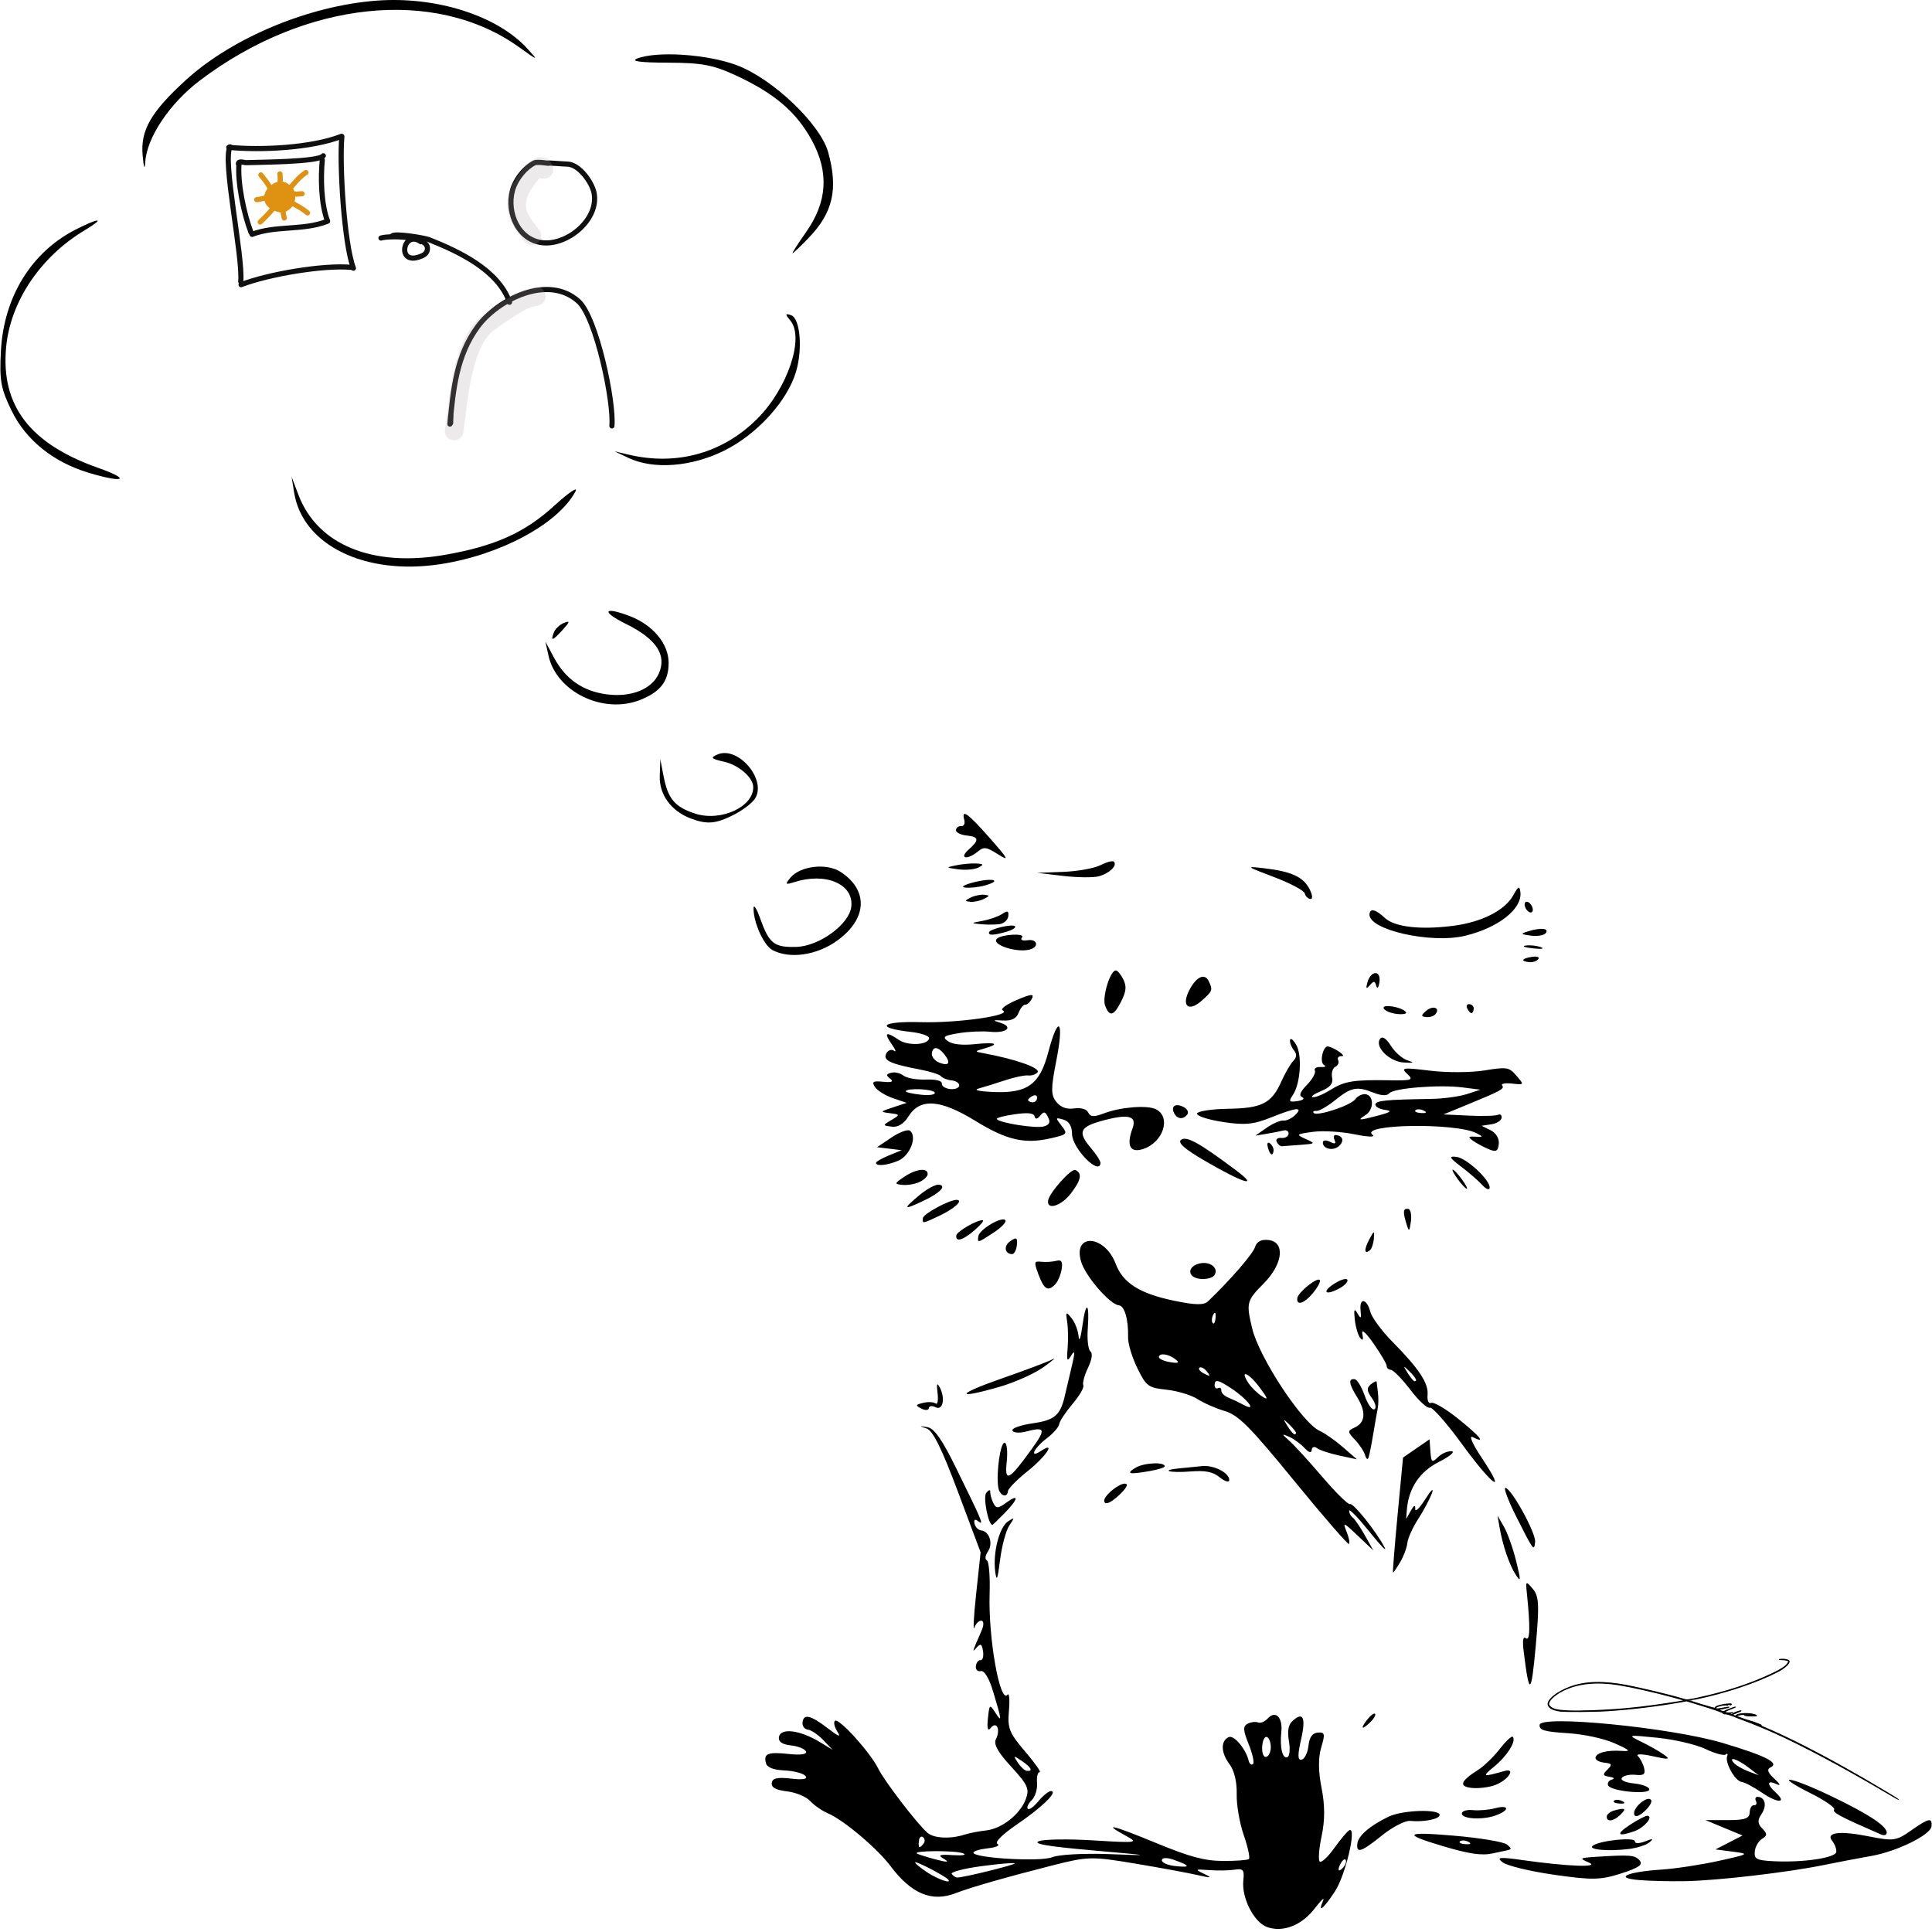 <svg xmlns="http://www.w3.org/2000/svg" xmlns:xlink="http://www.w3.org/1999/xlink" height="264.55mm" stroke-miterlimit="10" style="fill-rule:nonzero;clip-rule:evenodd;stroke-linecap:round;stroke-linejoin:round;" viewBox="0 0 750 750" width="264.55mm" xml:space="preserve"><defs></defs><path d="M0 0L750 0L750 750L0 750L0 0Z" fill="#ffffff" fill-rule="nonzero" opacity="1" stroke="none"></path><clipPath id="ArtboardFrame"><rect height="750" width="750" x="0" y="0"></rect></clipPath><g clip-path="url(#ArtboardFrame)" id="layer1"><g opacity="1"><g opacity="1"><path d="M371.046 734.905C376.678 732.701 390.887 728.632 408.957 724.049C422.287 720.667 423.923 720.635 440.639 723.431C450.333 725.053 461.266 727.067 464.935 727.908C470.227 729.12 470.766 729.032 467.544 727.484C463.728 725.649 463.841 725.558 469.416 725.977C472.679 726.222 477.109 726.149 479.259 725.814C482.648 725.286 483.101 725.854 482.654 730.048C481.954 736.728 486.746 746.18 491.796 748.042C497.958 750.315 505.314 747.465 510.395 740.838C512.856 737.628 514.307 736.287 513.618 737.857C511.4 742.915 513.758 741.063 518.217 734.245C522.348 727.927 526.794 709.06 523.815 710.485C523.061 710.846 520.442 713.947 517.997 717.377C515.552 720.807 513.008 723.191 512.344 722.675C511.681 722.159 512 717.697 513.053 712.759C514.367 706.603 514.35 700.727 513.025 694.068C511.745 687.663 511.701 682.306 512.898 678.337C514.476 673.103 514.305 672.354 511.588 672.585C509.433 672.77 508.301 674.367 507.938 677.735C507.648 680.42 506.457 682.832 505.29 683.093C503.726 683.444 503.678 681.348 505.107 675.113C507.06 666.59 505.779 664.178 501.506 668.329C500.103 669.691 499.72 672.204 500.358 675.872C500.883 678.898 500.647 681.692 499.832 682.081C497.892 683.009 496.75 678.467 497.403 672.414C498.018 666.702 495.171 663.801 492.165 667.078C490.995 668.353 489.304 669.07 488.407 668.671C487.51 668.272 485.698 668.476 484.379 669.125C482.449 670.074 482.522 671.636 484.755 677.153C486.28 680.92 487.016 684.377 486.39 684.836C485.765 685.294 485.018 684.696 484.731 683.5C483.618 678.866 478.97 673.392 476.964 674.351C473.789 675.87 473.93 680.387 477.292 684.839C479.115 687.253 480.218 691.806 480.084 696.358C479.962 700.498 481.194 707.712 482.821 712.388C484.449 717.064 485.34 721.245 484.802 721.678C484.264 722.112 479.707 722.444 474.677 722.417C467.562 722.377 461.806 720.829 448.761 715.438C431.843 708.446 427.445 707.404 437.097 712.672C442.066 715.385 441.402 715.478 424.469 714.437C414.639 713.832 405.095 713.978 403.259 714.76C400.852 715.786 406.708 716.779 424.284 718.324C447.282 720.345 447.646 720.426 430.778 719.773C420.95 719.392 410.894 719.932 408.433 720.972C403.981 722.852 377.638 721.297 377.867 719.167C377.93 718.586 380.51 717.831 383.602 717.489C386.693 717.147 388.321 716.396 387.219 715.82C386.024 715.196 389.007 712.184 394.611 708.357C404.555 701.565 410.725 695.58 408.076 695.294C407.201 695.2 404.985 696.95 403.151 699.184C401.317 701.417 399.435 702.771 398.969 702.192C398.502 701.613 399.196 700.087 400.526 698.804C401.849 697.519 402.773 694.524 402.578 692.148C402.384 689.772 402.836 687.894 403.582 687.974C404.329 688.055 401.804 684.446 397.972 679.955C391.758 672.672 391.076 670.953 391.667 664.06C392.031 659.808 391.786 657.028 391.122 657.882C388.194 661.644 383.614 635.85 384.166 618.707C384.382 611.971 383.906 606.135 383.107 605.738C382.26 605.317 382.434 603.872 383.523 602.273C385.62 599.2 384.076 594.445 380.869 594.1C379.751 593.979 378.598 592.787 378.307 591.449C377.965 589.876 378.463 589.551 379.717 590.526C382.081 592.364 381.532 591.04 371.206 569.988C365.735 558.834 362.687 554.482 360.029 554.03C356.696 553.463 356.671 553.51 359.745 554.552C362.146 555.366 365.645 562.452 371.896 579.16L380.675 602.623L378.947 618.672C377.996 627.498 377.686 633.424 378.256 631.841C378.826 630.258 380.049 629.044 380.973 629.143C381.941 629.248 381.974 630.88 381.052 632.997C377.241 641.746 377.257 641.688 379.219 639.49C380.67 637.864 381.194 638.201 381.617 641.031C381.915 643.022 381.469 644.577 380.627 644.486C379.785 644.395 378.976 645.438 378.829 646.802C378.682 648.167 379.55 649.025 380.759 648.71C382.086 648.364 383.956 651.443 385.476 656.478C388.916 667.869 389.038 668.989 386.389 664.86C384.208 661.462 384.074 661.567 383.501 667.112C383.101 671.015 383.46 672.226 384.6 670.793C386.858 667.955 388.509 671.428 386.637 675.079C385.62 677.063 387.283 680.085 392.562 685.846C398.983 692.851 399.693 694.42 398.235 698.373C396.054 704.288 388.931 709.912 382.783 710.575C380.086 710.865 376.287 711.609 374.34 712.226C368.856 713.968 362.473 713.636 360.023 711.482C355.927 707.884 343.209 691.279 340.907 686.526C337.928 680.374 325.643 666.804 324.145 668.01C323.504 668.527 323.89 670.379 325.016 672.127C326.581 674.569 325.732 674.289 321.343 670.918C314.654 665.78 311.913 665.148 311.535 668.654C311.385 670.047 312.318 671.301 313.609 671.441C314.9 671.58 317.587 673.399 319.581 675.484L323.207 679.275L318.396 676.349C310.387 671.479 302.781 670.602 302.36 674.5C302.179 676.178 303.766 677.215 307.056 677.57C309.788 677.864 312.412 678.916 312.886 679.907C313.41 681.004 310.844 681.396 306.328 680.909C298.093 680.021 296.351 680.705 297.34 684.437C297.791 686.138 300.163 687.067 304.613 687.282C308.245 687.458 311.883 688.431 312.699 689.443C313.671 690.65 311.719 690.997 307.029 690.449C301.768 689.839 299.805 690.283 299.604 692.147C299.412 693.93 301.172 694.896 305.545 695.408C308.963 695.808 313.01 697.499 314.539 699.166C316.068 700.832 319.157 702.977 321.404 703.931C327.445 706.496 340.563 717.547 345.687 724.388C353.798 735.216 361.781 738.527 371.041 734.904L371.046 734.905ZM359.873 726.796C357.285 725.083 355.201 723.359 355.244 722.966C355.322 722.242 366.892 728.242 368.057 729.61C369.667 731.504 364.088 729.586 359.873 726.796ZM369.469 727.491C368.869 726.746 374.015 725.378 380.905 724.452C387.794 723.525 393.644 723.031 393.904 723.353C394.327 723.88 373.981 728.892 371.555 728.859C371.008 728.847 370.069 728.236 369.469 727.491ZM355.89 719.476C354.835 718.356 370.822 718.318 373.795 719.433C375.482 720.066 373.807 720.397 370.071 720.17C364.519 719.832 363.866 720.102 366.493 721.651C368.733 722.972 367.693 723.014 363.061 721.789C359.405 720.823 356.179 719.782 355.89 719.476L355.89 719.476ZM356.714 714.611C356.86 713.259 357.582 712.621 358.319 713.194C359.056 713.767 359.145 714.896 358.518 715.703C356.913 717.766 356.407 717.46 356.714 714.611L356.714 714.611ZM451.035 722.107C451.145 721.085 453.059 721.042 455.746 722C462.206 724.306 462.35 725.068 456.199 724.405C453.257 724.088 450.933 723.054 451.035 722.107L451.035 722.107ZM520.354 723.556C521.059 722.182 521.958 721.459 522.354 721.949C522.749 722.44 522.483 723.598 521.764 724.523C519.808 727.039 518.891 726.41 520.354 723.556L520.354 723.556ZM395.09 684.215C393.262 681.44 393.408 681.381 396.657 683.589C400.362 686.108 401.168 687.713 398.588 687.435C397.772 687.347 396.198 685.898 395.09 684.215ZM490.017 677.537C490.281 675.085 491.165 673.745 492.06 674.44C492.927 675.114 493.477 677.142 493.283 678.945C493.089 680.748 492.17 682.142 491.24 682.042C490.311 681.942 489.761 679.914 490.017 677.537ZM629.272 727.288C636.22 725.054 637.912 723.869 636.496 722.228C634.666 720.108 632.9 719.962 619.5 720.822C613.173 721.228 612.947 721.403 616.703 722.99C621.564 725.043 608.842 724.6 591.165 722.102C581.984 720.804 580.725 720.944 583.335 722.961C585.046 724.284 594.04 726.455 603.322 727.785C618.027 729.892 621.365 729.829 629.272 727.287L629.272 727.288ZM654.369 730.264C667.01 730.017 693.946 726.871 708.021 723.999C713.787 722.822 722.031 721.248 726.341 720.501C736.24 718.785 749.437 712.333 749.793 709.035C750.179 705.452 748.784 705.728 741.845 710.611C736.148 714.62 735.002 714.783 725.678 712.914C714.134 710.6 708.554 711.295 711.3 714.704C712.268 715.906 712.961 717.801 712.841 718.916C712.593 721.222 699.903 723.105 688.527 722.525C681.881 722.187 680.921 721.693 681.198 718.752C681.375 716.891 682.643 714.68 684.018 713.839C686.11 712.56 686.125 711.904 684.105 709.824C682.281 707.946 682.2 706.593 683.772 704.289C685.958 701.085 685.335 697.836 682.476 697.528C681.546 697.428 681.174 698.157 681.648 699.148C682.122 700.139 681.79 700.872 680.909 700.777C680.028 700.682 679.27 701.946 679.224 703.586C679.157 705.951 677.374 706.567 670.596 706.563L662.051 706.559L669.254 709.546L676.456 712.533L671.204 715.237L665.951 717.941L672.693 718.815C679.243 719.664 679.087 719.766 667.181 722.397C660.442 723.886 650.474 725.404 645.03 725.769C631.276 726.691 626.355 729.04 636.471 729.853C640.664 730.19 648.718 730.376 654.37 730.265L654.369 730.264ZM536.574 712.449C540.635 709.189 545.519 706.68 547.429 706.873C552.585 707.397 558.702 706.197 558.87 704.635C559.137 702.159 544.43 702.607 539.03 705.239C531.675 708.823 527.245 712.656 526.915 715.722C526.493 719.634 528.451 718.971 536.574 712.449ZM579.486 719.48C580.929 719.166 583.269 718.668 584.684 718.375C586.949 717.905 586.979 717.622 584.939 716.008C583.664 715 574.485 713.476 564.542 712.62C545.295 710.964 544.215 711.925 560.026 716.638C570.377 719.724 575.162 720.422 579.486 719.48ZM566.783 714.786C567.405 714.285 568.869 714.382 570.035 715.002C571.325 715.686 570.882 716.043 568.905 715.912C567.116 715.793 566.161 715.287 566.783 714.786L566.783 714.786ZM632.377 717.77C635.562 717.371 639.148 716.204 640.347 715.177C642.066 713.704 641.68 713.636 638.514 714.856C636.308 715.707 634.578 715.696 634.672 714.833C634.863 713.056 621.147 714.444 618.344 716.485C616.203 718.044 624.289 718.784 632.377 717.77L632.377 717.77ZM634.576 710.831C638.355 709.482 641.988 705.118 639.537 704.871C638.868 704.807 635.84 706.372 632.806 708.356C627.068 712.109 627.866 713.225 634.576 710.831ZM580.648 704.735C586.155 702.709 585.966 700.495 580.409 701.949C577.928 702.598 574.048 702.93 571.785 702.686C569.523 702.442 567.59 703.003 567.49 703.932C567.254 706.124 575.504 706.627 580.647 704.735L580.648 704.735ZM628.942 704.574C631.521 702.07 631.012 701.667 626.708 702.808C625.178 703.213 623.853 704.224 623.763 705.054C623.511 707.39 626.308 707.131 628.942 704.574ZM638.385 703.15C640.345 701.403 641.484 699.398 640.917 698.694C639.487 696.918 633.824 701.743 634.374 704.269C634.657 705.57 636.13 705.159 638.385 703.15ZM732.427 711.6C732.703 709.04 725.596 704.309 710.914 697.276C694.601 689.463 687.709 688.524 702.995 696.198C708.495 698.959 712.553 701.785 712.013 702.479C711.179 703.551 714.41 705.267 730.232 712.154C731.354 712.642 732.342 712.393 732.427 711.6L732.427 711.6ZM629.838 699.231C628.671 698.612 627.208 698.515 626.586 699.016C625.964 699.516 626.919 700.023 628.707 700.142C630.684 700.273 631.127 699.916 629.838 699.231L629.838 699.231ZM580.505 692.92C585.508 691.011 588.632 686.194 584.021 687.498C575.399 689.937 575.13 689.818 580.07 685.754C585.122 681.598 588.658 675.945 587.277 674.231C586.881 673.74 584.607 675.847 582.222 678.914C579.837 681.981 576.05 685.65 573.805 687.068C566.86 691.457 566.158 693.538 571.442 694.079C574.053 694.349 578.132 693.825 580.505 692.92ZM640.261 694.687C640.361 693.758 637.737 692.706 634.431 692.349C630.853 691.964 628.915 691.063 629.645 690.125C630.318 689.257 632.703 688.745 634.941 688.987C638.107 689.328 638.84 688.742 638.24 686.351C637.815 684.661 636.72 682.559 635.806 681.681C634.892 680.803 637.523 680.844 641.653 681.771C647.825 683.159 648.596 683.054 645.989 681.183C644.244 679.932 640.259 677.664 637.133 676.143C631.601 673.454 631.772 673.412 643.492 674.603C650.115 675.281 658.486 677.239 662.093 678.966C665.699 680.692 669.218 681.648 669.911 681.09C670.605 680.532 670.865 680.81 670.491 681.71C669.49 684.112 673.551 691.438 676.032 691.706C677.205 691.832 680.806 693.74 684.034 695.945C690.195 700.155 693.939 700.048 689.269 695.795C685.771 692.608 685.958 690.886 689.616 692.579C691.415 693.411 691.118 692.65 688.811 690.511C686.17 688.064 685.774 686.829 687.385 686.059C690.911 684.372 685.35 681.558 668.695 676.601C648.701 670.65 598.102 665.654 597.677 669.589C597.457 671.633 599.539 672.256 608.438 672.808C614.817 673.205 622.568 674.87 626.811 676.756C632.756 679.399 633.29 679.957 629.624 679.699C623.897 679.295 619.58 680.417 619.371 682.364C619.281 683.193 620.821 684.046 622.793 684.259C625.789 684.581 625.988 685.025 624.003 686.952C622.037 688.861 622.17 689.341 624.775 689.734C626.565 690.004 626.969 690.479 625.71 690.835C624.492 691.18 623.85 692.203 624.284 693.11C625.36 695.354 640.033 696.801 640.261 694.686L640.261 694.687ZM673.074 684.36C670.753 681.671 674.375 682.81 678.776 686.153L682.725 689.153L678.621 687.593C676.364 686.735 673.868 685.28 673.074 684.36ZM532.044 668.455C533.372 667.166 534.166 665.748 533.809 665.305C533.453 664.862 532.073 665.886 530.743 667.58C527.867 671.242 528.639 671.762 532.044 668.455ZM596.152 639.151C597.616 623.072 597.447 619.658 595.045 616.816C592.3 613.567 592.227 613.625 592.746 618.646C594.084 631.596 593.955 637.215 592.35 635.967C591.227 635.094 590.957 636.747 591.502 641.168C593.646 658.578 594.414 658.245 596.152 639.151L596.152 639.151ZM388.241 605.462C388.918 600.069 390.537 594.091 391.837 592.178C393.92 589.113 393.86 588.924 391.334 590.587C387.931 592.828 385.392 602.707 386.336 610.037C386.874 614.215 387.257 613.294 388.241 605.462ZM543.548 606.427C544.881 604.177 546.135 600.821 546.335 598.969C546.535 597.118 548.425 592.936 550.535 589.676C552.646 586.416 555.048 581.9 555.874 579.639C556.706 577.361 555.571 578.382 553.328 581.928C551.102 585.447 549.33 587.179 549.391 585.776C549.466 584.045 548.917 584.26 547.685 586.446L545.869 589.668L546.123 586.278C546.763 577.767 551.039 571.326 558.581 567.515C562.774 565.397 565.005 563.534 563.539 563.376C562.073 563.218 559.695 564.235 558.254 565.637C555.886 567.94 555.6 567.73 555.289 563.46L554.943 558.736L549.798 562.283L544.654 565.83L542.536 588.136C541.371 600.404 540.577 610.459 540.771 610.48C540.965 610.501 542.214 608.677 543.548 606.427L543.548 606.427ZM588.572 606.016C587.344 601.065 585.214 595.068 583.839 592.689L581.34 588.365L582.088 592.718C583.315 599.859 585.893 607.433 588.426 611.344C590.429 614.437 590.452 613.592 588.572 606.016L588.572 606.016ZM389.931 587.448C395.336 581.931 395.766 579.612 390.701 583.291C387.431 585.666 386.693 585.687 385.586 583.432C384.874 581.982 384.35 580.034 384.422 579.102C384.49 578.169 383.789 578.365 382.858 579.535C381.53 581.204 383.706 592.235 385.301 591.918C385.471 591.888 387.554 589.873 389.93 587.448L389.931 587.448ZM537.514 600.73C534.211 594.439 525.301 583.291 524.053 583.888C523.395 584.204 518.613 579.5 513.428 573.437C508.243 567.374 502.449 561.034 500.553 559.35C497.468 556.609 497.449 556.437 500.369 557.717C502.164 558.503 504.839 560.433 506.315 562.005C508.175 563.987 509.065 564.234 509.218 562.812C509.34 561.684 510.251 561.392 511.243 562.163C512.234 562.935 516.132 564.229 519.905 565.039L526.763 566.512L521.294 561.759C518.286 559.146 514.258 556.322 512.343 555.484C505.611 552.539 488.747 526.949 486.073 515.621C483.73 505.696 483.919 504.971 490.636 498.166C498.106 490.597 498.994 482.082 492.385 481.37C489.593 481.069 487.86 481.977 487.215 484.079C486.402 486.728 477.979 496.468 469.018 505.121C467.365 506.716 464.146 506.674 455.807 504.944C442.431 502.171 435.91 498.054 433.111 490.615C428.868 479.336 416.385 478.526 419.675 489.742C421.336 495.406 430.795 506.346 434.363 506.73C436.576 506.969 438.092 512.277 437.918 519.182C437.858 521.584 439.476 526.949 441.512 531.105C444.973 538.165 445.718 538.714 452.88 539.486C457.096 539.941 462.485 541.572 464.857 543.112C467.229 544.652 472.013 546.75 475.488 547.774C480.734 549.32 485.294 553.906 502.363 574.8C513.668 588.64 523.256 599.692 523.668 599.36C524.08 599.028 523.66 596.882 522.734 594.591C521.175 590.735 521.499 590.851 527.089 596.153L533.128 601.881L529.867 596.07C528.073 592.874 525.929 589.733 525.102 589.09C524.276 588.447 523.67 587.262 523.757 586.457C523.844 585.652 527.402 589.349 531.665 594.673C535.927 599.997 538.559 602.723 537.513 600.73L537.514 600.73ZM499.75 553.509C497.937 550.604 498.003 550.55 500.456 552.94C501.945 554.391 503.132 555.864 503.094 556.215C502.944 557.606 501.653 556.561 499.75 553.509ZM476.8 542.525C475.224 541.883 474.012 540.64 474.107 539.765C474.201 538.889 473.603 538.496 472.777 538.891C471.951 539.287 471.389 538.552 471.529 537.259C471.728 535.41 473.064 535.747 477.793 538.839C484.257 543.066 488.276 548.352 482.755 545.366C481.055 544.446 478.375 543.168 476.8 542.525ZM484.703 536.987C481.036 531.455 484.537 532.702 488.895 538.48C492.213 542.879 492.469 543.751 489.951 542.087C488.123 540.88 485.762 538.585 484.703 536.987ZM465.614 530.935C466.191 530.471 467.498 531.137 468.519 532.415C469.995 534.262 469.78 534.435 467.472 533.259C465.874 532.444 465.038 531.399 465.614 530.935ZM449.875 526.772C450.058 525.056 453.726 525.613 456.437 527.768C458.017 529.025 457.379 529.313 454.193 528.782C451.743 528.373 449.8 527.469 449.875 526.772L449.875 526.772ZM470.983 510.356C471.667 509.067 472.024 509.51 471.893 511.487C471.774 513.276 471.267 514.23 470.767 513.608C470.266 512.987 470.363 511.523 470.983 510.356L470.983 510.356ZM433.663 581.1C436.149 578.966 437.825 576.775 437.386 576.23C436.043 574.562 428.169 580.513 428.671 582.818C428.975 584.218 430.735 583.613 433.663 581.1ZM391.284 578.853C391.392 577.851 394.846 574.348 398.959 571.069C406.113 565.366 410.11 559.273 404.071 563.276C399.418 566.36 401.354 562.131 406.306 558.39C408.864 556.459 411.054 553.976 411.173 552.874C411.292 551.772 413.606 548.258 416.316 545.065C419.025 541.871 420.925 538.596 420.538 537.787C420.151 536.978 420.952 533.959 422.319 531.078C423.917 527.707 424.255 525.388 423.267 524.575C422.422 523.88 421.974 519.942 422.271 515.823C423.02 505.437 421.545 504.675 420.177 514.742C419.559 519.296 418.904 521.152 418.723 518.865C418.542 516.578 417.316 513.37 415.997 511.736C413.807 509.02 413.658 509.139 414.272 513.109C414.642 515.498 414.721 520.121 414.448 523.381C414.028 528.41 414.251 528.822 415.914 526.102C417.315 523.812 417.357 525.038 416.06 530.39C415.062 534.512 413.915 539.387 413.513 541.224C411.729 549.365 409.609 551.272 400.94 552.524C396.173 553.213 392.609 554.482 393.021 555.343C393.438 556.215 395.739 556.393 398.218 555.744C405.816 553.756 406.141 554.696 400.54 562.468C391.628 574.837 389.915 575.695 390.815 567.34C391.237 563.425 390.863 560.144 389.983 560.049C388.378 559.876 386.691 571.608 387.503 577.298C387.973 580.593 390.963 581.823 391.284 578.853L391.284 578.853ZM595.936 598.569C596.299 595.2 586.77 577.842 584.418 577.589C583.588 577.499 585.443 582.458 588.539 588.607C595.338 602.112 595.527 602.366 595.936 598.569ZM477.18 574.674C477.477 571.915 471.354 568.676 466.704 569.132C464.31 569.366 460.316 569.761 457.828 570.008C450.105 570.777 453.974 571.858 462.172 571.222C467.994 570.77 470.808 571.333 473.463 573.481C475.408 575.055 477.081 575.592 477.18 574.674ZM446.383 571.052C449.496 570.506 452.082 569.7 452.129 569.262C452.327 567.433 444.142 567.789 440.868 569.752C436.849 572.163 438.217 572.485 446.383 571.052ZM575.253 566.01C571.627 560.578 570.089 557.063 571.697 557.883C577.003 560.586 574.727 557.718 566.022 550.729C561.245 546.894 556.543 544.135 555.575 544.598C554.606 545.061 553.979 543.683 554.18 541.534C554.607 536.98 550.873 531.329 540.48 520.81C536.371 516.65 532.533 511.43 531.952 509.21C530.591 504.009 527.619 503.628 528.173 508.724C528.519 511.903 528.302 512.114 526.983 509.878C525.722 507.74 525.493 508.277 525.937 512.328C526.249 515.181 527.196 518.36 528.042 519.391C529.081 520.657 529.344 520.13 528.854 517.769C528.421 515.679 530.202 517.245 533.284 521.665C536.12 525.73 538.389 529.627 538.328 530.326C538.273 531.025 539.007 531.68 539.974 531.785C540.94 531.889 544.358 535.408 547.569 539.605C550.78 543.803 554.142 546.886 555.039 546.456C555.936 546.027 561.51 552.32 567.425 560.442C579.359 576.828 585.294 581.048 575.253 566.009L575.253 566.01ZM546.402 532.905C544.59 529.999 544.656 529.946 547.109 532.336C549.685 534.846 550.43 536.33 549.04 536.18C548.689 536.142 547.502 534.668 546.402 532.905L546.402 532.905ZM531.245 565.877C531.568 564.972 532.398 560.831 533.088 556.676C533.778 552.521 534.572 547.993 534.852 546.613C535.13 545.233 535.157 542.545 534.91 540.638C534.663 538.732 534.438 536.823 534.412 536.398C534.385 535.972 533.374 536.421 532.163 537.397C530.476 538.756 530.567 540.002 532.554 542.737C533.979 544.7 534.415 546.655 533.523 547.081C532.631 547.508 530.931 545.094 529.745 541.717C528.56 538.34 526.817 535.494 525.873 535.392C523.334 535.118 523.614 537.194 526.807 542.328C530.356 548.034 530.056 552.223 525.964 554.114C523.021 555.474 523.025 555.789 526.03 558.965C527.798 560.833 529.562 563.523 529.951 564.942C530.339 566.361 530.922 566.782 531.245 565.877L531.245 565.877ZM360.58 546.627C360.674 545.756 361.843 545.604 363.179 546.289C366.022 547.746 367.051 542.798 364.792 538.536C363.736 536.545 363.514 537.16 363.965 540.838C364.31 543.66 363.957 545.399 363.161 544.81C362.382 544.233 360.221 544.136 358.361 544.594C355.34 545.336 355.269 545.574 357.694 546.818C359.187 547.583 360.486 547.497 360.58 546.627L360.58 546.627ZM388.108 538.334C394.012 536.629 401.69 533.179 405.169 530.668C408.649 528.157 410.189 526.814 408.593 527.683C406.996 528.552 398.178 531.879 388.998 535.076C371.059 541.323 370.486 543.424 388.108 538.334L388.108 538.334ZM409.685 498.517C410.689 497.45 411.794 494.812 412.14 492.654C412.602 489.785 412.049 488.921 410.086 489.442C408.609 489.833 406.001 490.002 404.29 489.818C401.398 489.506 401.318 489.858 403.161 494.823C405.317 500.631 406.869 501.51 409.685 498.517L409.685 498.517ZM509.744 501.89C511.578 499.657 512.741 497.411 512.33 496.9C511.352 495.686 503.838 501.747 503.602 503.94C503.268 507.036 506.369 506.001 509.744 501.89ZM520.369 499.906C522.313 498.783 523.492 497.352 522.989 496.728C522.486 496.103 520.094 496.91 517.672 498.521C512.671 501.849 514.967 503.028 520.369 499.906ZM471.314 495.184C473.367 492.544 470.026 489.594 465.926 490.425C460.799 491.464 460.749 495.903 465.858 496.454C468.126 496.698 470.581 496.127 471.314 495.184L471.314 495.184ZM394.732 483.451C395.053 480.468 394.658 480.171 392.378 481.682C389.608 483.518 389.829 486.55 392.756 486.865C393.63 486.96 394.519 485.423 394.732 483.451ZM385.806 478.441C388.799 476.489 390.813 474.351 390.28 473.69C388.962 472.053 380.137 477.287 379.786 479.914C379.426 482.616 379.386 482.626 385.806 478.441ZM378.272 477.615C380.704 475.527 382.155 473.761 381.496 473.69C379.377 473.462 371.387 478.069 371.221 479.615C370.932 482.291 373.757 481.49 378.272 477.615ZM364.592 472C370.369 469.279 373.986 466.04 371.53 465.787C368.981 465.526 358.462 471.146 358.276 472.871C358.036 475.102 357.999 475.108 364.592 472ZM358.381 466.204C364.967 463.102 367.679 460.239 364.369 459.882C363.094 459.744 359.621 461.677 356.65 464.176C350.348 469.479 350.658 469.842 358.381 466.204ZM531.81 485.335C532.496 484.782 533.18 482.741 533.33 480.799C533.581 477.553 533.437 477.58 531.548 481.14C529.448 485.097 529.575 487.135 531.81 485.335L531.81 485.335ZM415.722 463.281C419.71 458.087 420.211 455.424 417.431 454.195C415.809 453.479 407.163 463.244 406.85 466.145C406.445 469.907 412.014 468.109 415.722 463.281ZM356.789 458.928C358.517 458.156 360.008 456.802 360.103 455.919C360.393 453.236 355.839 453.638 351.237 456.7C347.156 459.417 347.097 459.615 350.268 459.962C352.126 460.166 355.06 459.699 356.788 458.928L356.789 458.928ZM547.713 474.091C548.054 471.543 547.572 469.376 546.643 469.276C544.66 469.062 544.52 470.361 546.006 475.189C546.97 478.321 547.164 478.196 547.713 474.091ZM348.701 450.589C353.252 448.675 356.166 441.213 353.248 438.944C352.417 438.298 349.202 439.473 346.105 441.556L340.474 445.344L345.242 445.927L350.01 446.509L345.093 448.529C342.388 449.639 340.137 450.904 340.09 451.339C339.929 452.837 344.252 452.461 348.701 450.589L348.701 450.589ZM479.894 454.368C465.704 443.709 460.522 440.835 458.47 442.488C457.103 443.589 459.811 445.998 467.412 450.442C482.472 459.249 489.214 461.369 479.894 454.368ZM427.219 451.574C427.302 450.807 425.661 448.189 423.574 445.757C418.333 439.65 419.081 437.542 427.305 435.237C437.984 432.244 441.485 433.053 439.629 438.085C437.167 444.761 438.72 447.716 443.805 446.03C451.582 443.451 454.729 433.683 448.768 430.627C445.461 428.931 435.119 429.724 428.657 432.169C424.658 433.681 423.286 433.62 422.461 431.895C421.811 430.536 419.701 429.917 417.003 430.293C414.03 430.708 411.782 429.885 410.065 427.752C407.92 425.089 407.925 422.563 410.1 411.52C413.166 395.946 410.844 393.594 406.972 408.353C403.642 421.052 398.879 424.497 385.471 423.906C379.92 423.661 377.778 423.134 379.936 422.55C381.872 422.024 386.422 420.609 390.046 419.406C393.67 418.204 397.755 417.34 399.124 417.488C400.492 417.635 402.136 417.082 402.776 416.259C404.071 414.593 394.055 411.085 381.42 408.778C378.31 408.21 378.355 408.085 382.034 407.048C388.396 405.254 386.766 404.478 378.443 405.336C373.505 405.845 369.747 405.428 367.981 404.176C365.677 402.54 366.35 402.033 372.09 401.087C375.865 400.464 381.38 400.212 384.346 400.527C390.76 401.206 393.61 398.659 388.267 397.022C385.13 396.061 385.306 395.921 389.349 396.162C392.633 396.358 394.576 395.4 395.425 393.167C396.111 391.361 397.263 389.947 397.984 390.025C398.706 390.103 399.878 389.03 400.59 387.641C401.588 385.694 400.218 385.831 394.602 388.236C390.597 389.951 388.183 391.75 389.238 392.233C393.364 394.12 371.835 397.21 357.412 396.801C341.922 396.361 339.326 399.004 353.678 400.603C357.625 401.041 360.774 402.148 360.676 403.06C360.393 405.684 352.468 406.102 348.918 403.679C343.95 400.289 342.979 400.82 346.079 405.231C347.631 407.439 348.085 408.646 347.088 407.913C346.09 407.179 344.72 407.661 344.042 408.982C342.683 411.633 345.596 413.009 357.21 415.202C361.113 415.94 364.767 417.115 365.33 417.814C365.893 418.512 367.747 419.235 369.451 419.418C371.154 419.602 372.466 420.512 372.366 421.441C372.266 422.371 370.663 422.967 368.805 422.767C366.947 422.566 365.513 421.606 365.617 420.632C365.734 419.549 363.306 418.949 359.375 419.089C355.837 419.214 351.945 418.518 350.725 417.543C349.506 416.567 347.38 416.067 346.002 416.433C343.942 416.979 343.87 417.394 345.595 418.768C347.022 419.905 346.141 420.28 342.839 419.942C338.904 419.538 338.303 419.927 339.666 421.984C340.592 423.38 343.744 425.332 346.671 426.321L351.993 428.119L346.677 429.868C341.605 431.537 341.55 431.641 345.478 432.138C349.461 432.642 349.479 432.727 346.047 434.785C342.581 436.864 342.584 436.922 346.203 437.366C348.596 437.656 350.861 436.282 352.604 433.477C357.121 426.204 364.887 426.686 378.575 435.088C390.905 442.657 397.796 444.228 408.146 441.829C414.355 440.389 414.546 440.155 412.084 436.995C409.63 433.844 409.667 433.723 412.811 434.63C414.998 435.261 416.138 437.17 416.162 440.238C416.204 445.709 426.693 456.465 427.219 451.577L427.219 451.574ZM386.952 434.444C386.597 434.003 389.654 433.163 393.745 432.578C399.037 431.821 401.309 432.057 401.616 433.394C401.886 434.572 402.695 434.475 403.78 433.134C405.222 431.351 405.74 431.446 406.867 433.7C407.852 435.669 407.397 436.646 405.2 437.278C402.19 438.145 388.181 435.967 386.952 434.441L386.952 434.444ZM351.617 423.669C351.767 422.282 362.174 422.696 362.853 424.117C363.249 424.942 360.866 425.326 357.559 424.97C354.252 424.614 351.579 424.028 351.617 423.669ZM399.109 426.986C399.153 426.576 400 425.853 400.991 425.379C401.982 424.905 402.706 425.322 402.6 426.306C402.494 427.29 401.647 428.013 400.718 427.913C399.789 427.813 399.065 427.396 399.109 426.986ZM361.744 408.987C362.054 406.112 364.1 406.198 366.508 409.187C369.208 412.541 368.473 413.977 364.776 412.572C362.97 411.886 361.606 410.273 361.744 408.987L361.744 408.987ZM578.28 461.14C578.6 458.174 569.299 449.501 565.35 449.083C562.287 448.758 562.595 449.389 567.207 452.887C570.248 455.193 573.94 458.399 575.411 460.011C576.882 461.622 578.173 462.131 578.28 461.14ZM567.526 457.855C566.045 455.816 564.453 454.106 563.988 454.056C563.523 454.006 564.356 455.634 565.837 457.673C567.318 459.713 568.911 461.422 569.375 461.472C569.84 461.523 569.008 459.895 567.526 457.855ZM494.396 446.656C494.49 445.782 493.866 444.521 493.009 443.854C492.115 443.159 491.759 443.807 492.174 445.372C492.981 448.42 494.134 449.086 494.396 446.656ZM519.69 444.977C521.932 443.042 521.395 440.921 518.586 440.618C517.757 440.529 517.532 441.404 518.087 442.563C518.765 443.981 518.213 444.219 516.401 443.29C514.919 442.53 513.635 442.563 513.549 443.363C513.276 445.903 517.37 446.979 519.69 444.977L519.69 444.977ZM504.89 444.428C510.714 443.993 510.781 443.915 506.845 442.146C502.978 440.408 503.124 440.267 509.706 439.378C513.521 438.862 520.766 439.29 525.805 440.329C531.002 441.401 534.046 441.502 532.839 440.562C527.41 436.341 565.278 435.755 573.242 439.937C575.857 441.31 575.809 441.435 572.733 441.259C569.979 441.102 569.787 441.388 571.715 442.772C573.024 443.71 575.749 445.186 577.77 446.051C580.772 447.335 581.516 446.973 581.828 444.077C582.055 441.977 580.77 439.813 578.681 438.774L575.151 437.017L578.931 436.452C581.01 436.142 582.805 435.011 582.921 433.94C583.036 432.869 582.402 432.342 581.511 432.768C580.621 433.193 575.495 433.334 570.122 433.079L560.352 432.616L568.901 429.108C582.793 423.41 584.172 422.659 583.127 421.361C582.58 420.681 584.302 420.359 586.955 420.644C591.77 421.164 591.773 421.159 588.689 417.595C585.788 414.244 585.024 414.119 576.197 415.552C571.026 416.391 561.51 416.425 555.051 415.627C544.665 414.343 543.648 414.485 546.252 416.856C548.908 419.276 548.208 419.52 539.084 419.36C525.349 419.119 521.882 419.702 516.303 423.193C513.674 424.839 510.678 426.063 509.645 425.914C508.613 425.764 510.021 424.719 512.774 423.59C516.39 422.105 517.596 420.635 517.12 418.289C516.759 416.504 517.319 414.633 518.367 414.132C519.414 413.63 519.91 412.466 519.469 411.543C519.028 410.621 519.668 409.92 520.891 409.986C522.869 410.092 518.271 406.828 515.614 406.239C513.631 405.8 512.114 412.411 513.968 413.415C514.984 413.966 514.433 414.327 512.744 414.22C511.056 414.112 510.016 414.739 510.435 415.614C510.853 416.488 509.474 418.965 507.369 421.119C504.672 423.879 504.134 425.304 505.546 425.95C506.648 426.455 505.824 427.125 503.716 427.44C500.426 427.932 500.165 427.599 501.877 425.09C504.849 420.734 505.579 409.571 503.156 405.53C501.986 403.58 500.919 402.779 500.784 403.752C500.647 404.724 501.324 406.495 502.284 407.686C503.492 409.187 503.423 410.466 502.058 411.848C500.974 412.946 498.902 416.508 497.453 419.762C493.656 428.293 489.925 430.225 476.863 430.422C470.477 430.518 465.005 431.339 464.704 432.246C464.398 433.168 468.761 434.616 474.59 435.528C483.155 436.867 486.553 436.545 493.568 433.729C503.28 429.829 506.161 429.576 502.712 432.925C501.405 434.194 499.373 435.129 498.195 435.002C497.019 434.875 494.093 436.138 491.694 437.809L487.332 440.847L491.681 440.137C494.073 439.746 497.018 439.172 498.227 438.86C499.435 438.549 500.334 439.132 500.222 440.164C500.112 441.193 498.836 441.907 497.387 441.75C495.939 441.594 495.142 442.277 495.616 443.268C496.09 444.259 497.014 445.027 497.669 444.974C498.324 444.92 501.573 444.675 504.89 444.427L504.89 444.428ZM530.126 432.836C533.447 430.74 533.387 425.124 530.039 424.763C528.76 424.625 526.991 425.506 526.109 426.719C524.309 429.194 511.153 433.51 509.952 432.02C509.527 431.491 510.01 431.149 511.02 431.258C512.033 431.367 515.32 429.476 518.325 427.055C524.573 422.023 526.777 421.606 533.313 424.215C536.201 425.368 538.483 425.456 539.269 424.446C540.859 422.404 558.672 420.967 567.845 422.142L574.699 423.019L569.387 424.739C566.465 425.685 560.223 426.52 555.516 426.594C537.859 426.873 534.084 427.25 533.922 428.75C533.831 429.598 535.46 430.533 537.543 430.829C540.546 431.256 540.055 431.707 535.172 433.007C527.409 435.074 526.622 435.047 530.126 432.836L530.126 432.836ZM549.527 430.958C550.148 430.457 551.612 430.554 552.779 431.173C554.069 431.858 553.625 432.215 551.649 432.084C549.86 431.966 548.905 431.458 549.527 430.958L549.527 430.958ZM460.878 432.676C461.557 431.803 460.942 430.488 459.511 429.755C456.411 428.165 454.461 429.338 455.744 432.021C456.902 434.442 459.27 434.744 460.878 432.676L460.878 432.676ZM546.479 411.662C544.45 411.039 541.517 408.495 539.961 406.009C538.17 403.145 536.64 402.122 535.789 403.218C533.449 406.225 539.251 412.103 544.914 412.463C548.855 412.713 549.246 412.513 546.479 411.662ZM435.238 388.749C437.183 384.903 437.387 382.931 436.113 380.298C435.198 378.409 433.895 376.804 433.216 376.731C431.034 376.496 427.758 387.099 429 390.375C430.706 394.874 432.358 394.443 435.239 388.749L435.238 388.749ZM466.27 388.659C470.74 384.79 470.914 384.323 469.189 380.817C467.614 377.615 464.309 379.228 461.621 384.509C458.589 390.468 461.341 392.924 466.27 388.659ZM557.286 393.64C559.208 391.168 556.164 390.189 553.575 392.447C551.577 394.19 551.59 394.617 553.644 394.838C555.019 394.986 556.658 394.447 557.286 393.64L557.286 393.64ZM545.769 392.853C544.177 390.875 536.265 389.601 537.157 391.465C537.599 392.39 539.944 393.361 542.366 393.622C544.789 393.883 546.32 393.537 545.769 392.852L545.769 392.853ZM572.094 391.7C572.194 390.771 571.471 389.924 570.487 389.818C569.503 389.712 569.086 390.436 569.56 391.427C570.034 392.418 570.757 393.265 571.167 393.309C571.577 393.353 571.994 392.629 572.094 391.7ZM535.494 381.204C536.165 376.488 532.1 376.668 530.816 381.411C530.161 383.828 530.393 384.081 531.777 382.461C533.317 380.661 533.705 380.703 534.269 382.73C534.643 384.076 535.181 383.405 535.494 381.204ZM399.85 368.585C403.485 367.554 402.706 364.428 398.954 364.989C396.786 365.313 395.963 364.884 396.768 363.849C398.021 362.237 389.168 362.655 387.121 364.304C384.306 366.571 394.665 370.054 399.85 368.585ZM390.583 361.737C392.904 361.087 394.46 360.128 394.04 359.607C393.16 358.514 384.044 360.642 383.901 361.974C383.769 363.193 385.618 363.128 390.583 361.737ZM388.096 358.727C389.768 358.477 391.262 357.095 391.417 355.656C391.642 353.573 391.16 353.397 389.057 354.791C387.603 355.755 384.205 356.955 381.506 357.457C376.785 358.337 376.759 358.387 380.827 358.776C383.153 358.998 386.424 358.977 388.095 358.727L388.096 358.727ZM597.152 372.345C597.763 371.558 596.699 371.149 594.787 371.435C590.732 372.041 590.109 373.135 593.606 373.512C594.944 373.656 596.54 373.131 597.152 372.345ZM381.883 348.982C384.293 347.769 384.312 347.587 382.06 347.344C380.666 347.194 378.307 347.685 376.816 348.436C374.407 349.649 374.387 349.83 376.639 350.073C378.033 350.223 380.393 349.732 381.883 348.982ZM598.178 367.7C596.598 367.1 593.937 366.813 592.266 367.063C590.594 367.312 591.887 367.803 595.139 368.154C598.39 368.504 599.758 368.3 598.178 367.7ZM568.734 363.273C581.671 360.169 591.024 352.785 590.213 346.315C589.89 343.744 589.416 343.942 587.505 347.447C584.236 353.441 575.174 358.028 563.81 359.442C551.146 361.018 541.318 359.845 537.559 356.309C534.072 353.028 531.89 352.482 531.637 354.826C530.982 360.905 555.415 366.468 568.734 363.273ZM382.268 343.752C389.271 341.79 385.559 340.633 378.164 342.473C374.309 343.432 372.775 344.347 374.67 344.558C376.528 344.765 379.947 344.402 382.268 343.752ZM600.048 362.244C601.512 360.362 598.201 360.005 593.291 361.516C590.134 362.487 590.241 362.668 594.289 363.212C596.782 363.547 599.374 363.111 600.048 362.244ZM379.779 336.793C382.012 335.669 381.892 335.389 379.096 335.207C377.229 335.085 373.736 335.389 371.333 335.882C367.052 336.762 367.065 336.794 372.017 337.469C374.795 337.847 378.289 337.543 379.779 336.793ZM426.665 340.149C430.73 338.997 433.725 336.096 432.464 334.531C432.038 334.003 429.706 334.585 427.282 335.825C424.857 337.065 418.318 338.25 412.751 338.459L402.629 338.839L412.754 340.03C418.323 340.686 424.583 340.739 426.665 340.149ZM508.352 345.13C505.9 340.406 501.32 338.299 490.828 337.069C483.424 336.201 483.52 336.287 494.656 340.507C500.938 342.888 506.271 345.726 506.508 346.813C506.745 347.9 507.728 348.875 508.693 348.979C509.683 349.086 509.534 347.408 508.352 345.13ZM384.411 325.537C375.689 315.637 373.141 313.799 374.323 318.261C374.708 319.713 374.18 320.809 373.153 320.698C372.124 320.588 371.201 321.257 371.1 322.186C371 323.115 372.819 324.08 375.142 324.331C380.089 324.864 380.269 326.03 375.992 329.842C372.21 333.211 375.321 333.993 379.408 330.701C382.006 328.609 382.813 328.709 387.538 331.71C391.943 334.508 391.442 333.518 384.411 325.537ZM595.024 353.36C595.124 352.431 594.497 351.119 593.63 350.444C592.762 349.77 591.971 349.978 591.871 350.907C591.771 351.837 592.398 353.149 593.265 353.823C594.133 354.497 594.924 354.289 595.024 353.36Z" fill="#000000" fill-rule="nonzero" opacity="1" stroke="none"></path><path d="M601.004 661.89C600.423 659.982 604.438 656.711 609.664 654.836C615.585 652.71 622.443 652.544 631.642 654.302C637.437 655.41 649.782 658.399 653.553 659.608C654.851 660.024 655.242 659.988 659.492 659.064C670.116 656.753 679.081 653.837 687.22 650.044C691.44 648.077 693.368 646.82 694.071 645.578C694.273 645.218 694.386 644.871 694.316 644.804C694.047 644.539 692.975 644.323 691.753 644.288C690.47 644.251 690.469 644.25 691.359 644.131C692.42 643.988 694.008 644.262 694.409 644.658C695.123 645.36 693.112 647.377 690.191 648.895C682.013 653.141 669.549 657.299 658.044 659.619C656.683 659.893 655.586 660.134 655.606 660.155C655.63 660.174 657.937 660.897 660.739 661.758C663.727 662.676 665.809 663.228 665.776 663.093C665.632 662.503 667.682 661.805 670.432 661.507C671.923 661.345 672.488 661.468 671.89 661.824C671.681 661.948 671.592 661.934 671.626 661.782C671.662 661.629 671.466 661.589 671.042 661.663C670.477 661.763 670.438 661.792 670.697 661.92C670.858 661.999 670.701 662.004 670.349 661.931C669.165 661.684 666.027 662.481 666.031 663.027C666.035 663.525 666.706 663.492 670.185 662.821C670.795 662.704 671.238 662.665 671.169 662.735C671.102 662.805 670.164 663.044 669.087 663.266C668.012 663.489 667.131 663.701 667.132 663.738C667.133 663.773 667.579 663.967 668.122 664.171C668.972 664.484 669.179 664.489 669.582 664.211C670.043 663.89 673.625 662.556 673.735 662.664C673.766 662.691 673.03 663.002 672.1 663.348C670.45 663.961 669.48 664.468 669.645 664.631C669.913 664.895 670.93 665.024 671.783 664.903C672.326 664.826 672.732 664.801 672.686 664.849C672.637 664.897 672.272 664.982 671.87 665.04C671.057 665.156 671.053 665.227 671.842 665.472C672.224 665.59 672.473 665.55 672.685 665.335C673.036 664.978 673.919 664.587 675.082 664.274C676.422 663.913 676.032 664.221 674.422 664.796C673.1 665.268 672.53 665.556 672.663 665.687C672.686 665.71 672.936 665.84 673.221 665.972C673.632 666.167 673.803 666.148 674.07 665.875C674.989 664.942 680.195 664.959 681.779 665.899C682.118 666.101 681.815 666.146 680.161 666.141C678.138 666.137 677.232 666 677.157 665.692C677.081 665.385 674.742 665.676 674.386 666.039C674.281 666.147 674.223 666.26 674.255 666.293C674.438 666.473 678.032 667.739 679.126 668.009C680.372 668.316 683.805 669.613 683.806 669.777C683.807 669.822 683.216 669.634 682.494 669.359C680.155 668.469 681.105 668.982 684.15 670.254C694.434 674.548 707.404 681.2 722.934 690.146C727.636 692.855 736.724 698.301 736.939 698.539C737.01 698.617 733.992 696.873 730.233 694.664C714.514 685.427 699.098 677.248 688.343 672.439C685.469 671.154 679.102 668.545 677.326 667.924C676.296 667.563 674.999 667.072 674.445 666.832C672.382 665.938 670.229 665.254 669.681 665.318C669.261 665.368 669.063 665.295 668.909 665.037C668.689 664.667 665.722 663.642 658.417 661.411L654.71 660.279L652.415 660.694C644.028 662.209 633.61 663.482 624.656 664.087C619.106 664.462 607.652 664.552 605.499 664.238C602.893 663.858 601.355 663.055 601 661.891L601.004 661.89ZM603.25 663.414C605.364 664.156 610.343 664.377 618.118 664.073C625.697 663.777 629.635 663.483 636.975 662.666C641.344 662.18 652.467 660.544 653.895 660.176C654.159 660.109 653.592 659.934 649.397 658.792C642.367 656.878 633.595 654.894 628.594 654.085C619.726 652.652 612.394 653.409 606.602 656.354C603.284 658.042 600.992 660.291 601.195 661.66C601.279 662.225 602.269 663.07 603.25 663.414ZM679.325 665.865C680.335 665.857 680.958 665.789 680.708 665.708C680.154 665.527 677.449 665.365 677.312 665.504C677.052 665.768 677.643 665.874 679.325 665.865Z" fill="#000000" fill-rule="nonzero" opacity="1" stroke="#000000" stroke-linecap="butt" stroke-linejoin="miter" stroke-width="0.346"></path></g><g opacity="1"><clipPath clip-rule="nonzero" id="ClipPath"><path d="M261.447 386.773L136.58 250.484C136.58 250.484-176.351 191.857-174.067 182.721C-171.783 173.584 89.374-17.525 89.374-17.525L400.02-34.275C400.02-34.275 368.042 154.549 364.996 156.072C361.951 157.595 288.096 232.211 288.096 232.211L344.439 321.293L357.382 378.397L264.493 386.011L261.447 386.773Z"></path></clipPath><g clip-path="url(#ClipPath)"><path d="M212.834 769.797C215.87 768.147 214.889 759.228 210.717 750.559C205.991 740.737 197.727 732.196 184.232 723.184C175.73 717.507 156.856 706.191 150.731 703.099C148.622 702.035 148.182 701.514 144.059 695.207C133.751 679.439 126.229 664.941 120.79 650.363C117.971 642.805 117.118 638.91 117.761 636.522C117.947 635.832 118.234 635.267 118.398 635.267C119.052 635.267 120.639 636.305 122.191 637.746C123.82 639.261 123.822 639.261 122.868 638.029C121.733 636.564 119.439 634.971 118.462 634.971C116.728 634.971 116.755 639.906 118.519 645.331C123.454 660.516 133.788 680.8 145.172 697.649C146.52 699.644 147.581 701.275 147.53 701.275C147.479 701.275 143.751 699.358 139.246 697.015C134.44 694.516 131.198 692.666 131.403 692.539C132.297 691.987 130.616 688.633 127.583 684.921C125.939 682.91 125.092 682.375 125.397 683.54C125.504 683.947 125.632 684.039 125.774 683.809C125.917 683.577 126.206 683.766 126.639 684.374C127.216 685.183 127.229 685.267 126.753 685.11C126.458 685.012 126.645 685.209 127.169 685.546C128.932 686.681 131.838 691.48 131.169 692.149C130.558 692.76 129.77 691.902 126.29 686.845C125.68 685.958 125.18 685.371 125.18 685.541C125.18 685.712 126.046 687.146 127.104 688.729C128.162 690.311 128.991 691.643 128.946 691.688C128.901 691.734 128.114 691.431 127.197 691.017C125.768 690.37 125.505 690.124 125.348 689.29C125.169 688.333 122.369 682.331 122.102 682.331C122.026 682.331 122.56 683.605 123.288 685.163C124.579 687.926 125.16 689.731 124.759 689.731C124.108 689.731 122.696 688.655 121.789 687.468C121.212 686.712 120.74 686.189 120.74 686.304C120.74 686.42 121.089 686.972 121.516 687.531C122.379 688.663 122.298 688.755 121.022 688.096C120.407 687.778 120.148 687.424 120.148 686.902C120.148 686.034 119.533 684.478 118.479 682.678C117.263 680.603 117.37 681.459 118.66 684.125C119.718 686.314 120.071 687.363 119.749 687.363C119.691 687.363 119.225 687.217 118.713 687.038C117.967 686.778 117.78 686.548 117.78 685.887C117.78 683.618 111.332 677.31 108.232 676.547C107.568 676.383 107.885 676.805 109.936 678.813C112.44 681.265 113.723 682.199 114.19 681.911C114.657 681.623 117.188 684.828 117.188 685.707C117.188 685.967 117.122 686.179 117.042 686.179C116.597 686.179 110.62 683.373 108.943 682.377C107.031 681.241 101.216 678.67 101.015 678.871C100.959 678.926 101.917 679.411 103.142 679.95C107.112 681.694 105.316 681.173 100.01 679.041C82.093 671.841 57.994 664.288 27.945 656.454C18.846 654.082 1.007 649.758 0.451 649.79C0.27 649.801 6.115 651.317 13.441 653.159C44.077 660.862 73.053 669.505 92.177 676.642C97.287 678.55 108.32 683.068 111.269 684.46C112.978 685.268 115.176 686.237 116.153 686.615C119.786 688.018 123.275 689.791 123.873 690.537C124.332 691.109 124.664 691.26 125.17 691.128C125.891 690.94 130.8 693.28 142.53 699.406L148.483 702.515L150.813 705.817C159.326 717.882 170.641 732.119 180.96 743.751C187.357 750.961 201.387 764.995 204.428 767.225C208.108 769.924 210.982 770.803 212.834 769.796L212.834 769.797ZM208.208 768.948C204.696 767.295 198.281 761.515 189.051 751.687C180.054 742.108 175.55 736.958 167.48 727.027C162.676 721.116 150.934 705.574 149.616 703.384C149.373 702.98 150.284 703.454 156.852 707.143C167.858 713.326 181.102 721.54 188.259 726.622C200.949 735.632 209.082 745.479 212.652 756.157C214.697 762.273 214.793 767.838 212.878 769.281C212.088 769.876 209.837 769.715 208.208 768.948ZM111.305 679.495C110.064 678.26 109.381 677.416 109.788 677.619C110.692 678.07 114.228 681.158 114.228 681.496C114.228 682.137 113.372 681.55 111.305 679.495Z" fill="#000000" fill-rule="nonzero" opacity="1" stroke="#000000" stroke-linecap="butt" stroke-linejoin="miter" stroke-width="0.6"></path><path d="M413.071 768.093C418.84 765.088 433.566 759.099 452.362 752.114C466.227 746.961 467.973 746.739 486.171 747.802C496.725 748.419 508.649 749.312 512.67 749.788C518.468 750.475 519.035 750.319 515.411 749.034C511.118 747.512 511.229 747.402 517.238 747.207C520.756 747.093 525.485 746.504 527.746 745.898C531.31 744.944 531.859 745.496 531.865 750.035C531.886 757.259 538.1 766.815 543.716 768.224C550.567 769.944 558.104 766.049 562.775 758.376C565.037 754.66 566.433 753.058 565.878 754.817C564.089 760.482 566.397 758.229 570.379 750.424C574.069 743.191 576.648 722.502 573.627 724.369C572.862 724.842 570.419 728.461 568.199 732.411C565.98 736.36 563.534 739.203 562.765 738.728C561.996 738.252 561.823 733.444 562.381 728.042C563.076 721.308 562.381 715.025 560.198 708.057C558.09 701.356 557.426 695.631 558.248 691.249C559.332 685.47 559.063 684.688 556.184 685.25C553.901 685.694 552.874 687.534 552.874 691.177C552.874 694.082 551.878 696.798 550.661 697.212C549.029 697.768 548.735 695.532 549.545 688.699C550.651 679.359 549.004 676.929 544.912 681.86C543.569 683.478 543.449 686.21 544.553 690.059C545.464 693.234 545.533 696.249 544.706 696.759C542.739 697.975 540.995 693.25 540.995 686.701C540.995 680.522 537.615 677.748 534.778 681.599C533.674 683.097 531.949 684.058 530.943 683.735C529.938 683.412 528.023 683.839 526.688 684.685C524.733 685.923 524.991 687.585 528.015 693.227C530.08 697.08 531.266 700.692 530.65 701.254C530.033 701.817 529.166 701.261 528.722 700.017C526.997 695.19 521.395 689.872 519.361 691.129C516.14 693.119 516.812 697.934 520.921 702.307C523.148 704.678 524.853 709.419 525.234 714.303C525.581 718.745 527.729 726.317 530.009 731.13C532.288 735.943 533.723 740.311 533.198 740.837C532.672 741.362 527.838 742.243 522.455 742.794C514.842 743.573 508.508 742.579 493.937 738.318C475.039 732.791 470.216 732.183 481.144 736.705C486.771 739.033 486.071 739.209 467.844 740.047C457.262 740.534 447.072 741.789 445.199 742.837C442.743 744.212 449.12 744.598 468.094 744.225C492.921 743.736 493.319 743.781 475.205 745.026C464.651 745.752 453.96 747.488 451.448 748.884C446.903 751.408 418.554 752.781 418.553 750.477C418.553 749.849 421.225 748.744 424.492 748.022C427.759 747.299 429.413 746.309 428.168 745.82C426.818 745.291 429.661 741.726 435.213 736.987C445.064 728.578 450.973 721.465 448.106 721.465C447.16 721.465 444.992 723.593 443.288 726.193C441.584 728.793 439.728 730.457 439.162 729.892C438.597 729.326 439.162 727.615 440.437 726.089C441.704 724.563 442.346 721.253 441.865 718.735C441.383 716.216 441.65 714.155 442.457 714.155C443.265 714.155 440.149 710.587 435.533 706.226C428.049 699.155 427.121 697.395 426.959 689.955C426.858 685.366 426.276 682.422 425.664 683.412C422.967 687.772 415.095 660.716 413.709 642.319C413.164 635.091 411.982 628.905 411.082 628.573C410.127 628.221 410.148 626.655 411.13 624.819C413.018 621.291 410.82 616.385 407.35 616.385C406.141 616.385 404.77 615.242 404.305 613.846C403.757 612.203 404.25 611.797 405.706 612.696C408.446 614.389 407.706 613.036 394.237 591.714C387.101 580.416 383.34 576.114 380.445 575.937C376.815 575.715 376.794 575.767 380.202 576.528C382.863 577.122 387.421 584.295 396.032 601.442L408.125 625.522L408.127 642.883C408.127 652.432 408.478 658.805 408.906 657.047C409.333 655.288 410.501 653.848 411.5 653.848C412.547 653.848 412.771 655.59 412.029 657.96C408.962 667.755 408.972 667.692 410.817 665.116C412.182 663.21 412.781 663.509 413.56 666.486C414.108 668.582 413.81 670.296 412.899 670.296C411.988 670.296 411.243 671.504 411.243 672.98C411.243 674.456 412.271 675.274 413.527 674.798C414.906 674.275 417.26 677.352 419.467 682.561C424.458 694.345 424.718 695.529 421.409 691.42C418.686 688.037 418.554 688.165 418.581 694.161C418.601 698.381 419.126 699.634 420.18 697.97C422.268 694.675 424.433 698.199 422.852 702.319C421.993 704.558 424.12 707.598 430.43 713.15C438.103 719.901 439.043 721.497 437.94 725.893C436.29 732.469 429.321 739.305 422.822 740.722C419.971 741.344 415.994 742.576 413.984 743.462C408.32 745.956 401.456 746.336 398.587 744.316C393.793 740.94 378.278 724.649 375.269 719.832C371.374 713.596 356.672 700.5 355.209 701.963C354.583 702.59 355.209 704.526 356.615 706.265C358.57 708.696 357.629 708.494 352.547 705.395C344.803 700.672 341.798 700.311 341.798 704.104C341.798 705.612 342.941 706.846 344.337 706.846C345.733 706.846 348.817 708.482 351.19 710.481L355.504 714.117L350.022 711.543C340.896 707.258 332.661 707.197 332.661 711.415C332.661 713.23 334.476 714.156 338.035 714.156C340.991 714.156 343.918 714.978 344.539 715.983C345.227 717.096 342.528 717.811 337.642 717.811C328.733 717.811 326.949 718.743 328.437 722.619C329.115 724.387 331.759 725.106 336.542 724.824C340.447 724.594 344.45 725.214 345.439 726.203C346.618 727.382 344.57 727.977 339.492 727.931C333.795 727.883 331.747 728.587 331.747 730.603C331.747 732.532 333.74 733.363 338.476 733.406C342.177 733.44 346.7 734.781 348.527 736.388C350.354 737.994 353.905 739.931 356.418 740.692C363.174 742.739 378.476 753.045 384.744 759.77C394.666 770.415 403.585 773.036 413.07 768.094L413.071 768.093ZM400.188 760.709C397.223 759.176 394.796 757.573 394.796 757.148C394.796 756.364 407.862 761.447 409.264 762.776C411.205 764.616 405.017 763.206 400.188 760.709ZM410.53 760.347C409.802 759.619 415.148 757.564 422.409 755.779C429.67 753.994 435.869 752.791 436.184 753.106C436.698 753.62 415.517 761.325 412.919 761.57C412.333 761.625 411.258 761.074 410.53 760.347ZM395.086 753.341C393.828 752.265 410.92 750.381 414.227 751.231C416.104 751.714 414.35 752.262 410.33 752.449C404.354 752.727 403.687 753.091 406.675 754.445C409.222 755.599 408.115 755.764 403.02 754.988C399 754.376 395.429 753.635 395.086 753.341ZM395.405 748.044C395.405 746.581 396.104 745.815 396.958 746.343C397.812 746.871 398.038 748.068 397.46 749.004C395.982 751.395 395.406 751.126 395.406 748.044L395.405 748.044ZM497.136 745.188C497.136 744.082 499.178 743.815 502.161 744.531C509.336 746.252 509.577 747.05 502.923 747.05C499.74 747.05 497.136 746.212 497.136 745.188L497.136 745.188ZM571.432 738.747C572.028 737.196 572.906 736.319 573.385 736.798C573.864 737.278 573.714 738.546 573.052 739.618C571.25 742.534 570.196 741.968 571.432 738.747ZM432.94 711.115C430.666 708.358 430.816 708.279 434.544 710.265C438.797 712.531 439.844 714.155 437.052 714.155C436.17 714.155 434.32 712.787 432.94 711.115ZM533.686 693.031C533.686 690.379 534.476 688.843 535.513 689.484C536.518 690.105 537.341 692.21 537.341 694.161C537.341 696.111 536.518 697.708 535.513 697.708C534.508 697.708 533.686 695.603 533.686 693.031ZM688.338 730.183C695.512 726.993 697.184 725.531 695.481 723.94C693.279 721.883 691.373 721.93 677.143 724.395C670.424 725.559 670.203 725.772 674.402 727.036C679.836 728.671 666.181 729.664 646.99 729.03C637.022 728.7 635.691 728.995 638.715 730.851C640.697 732.069 650.566 733.354 660.645 733.707C676.613 734.265 680.176 733.812 688.338 730.183ZM715.521 730.473C729.01 728.751 757.453 722.282 772.173 717.588C778.204 715.665 786.839 713.032 791.362 711.736C801.75 708.76 815.119 700.339 815.119 696.771C815.119 692.895 813.659 693.351 806.801 699.373C801.171 704.316 799.965 704.623 789.778 703.699C777.166 702.556 771.279 703.941 774.609 707.271C775.782 708.444 776.742 710.391 776.742 711.597C776.742 714.092 763.389 717.569 751.157 718.26C744.01 718.663 742.927 718.246 742.885 715.069C742.857 713.059 743.96 710.548 745.334 709.49C747.424 707.881 747.363 707.178 744.964 705.187C742.797 703.388 742.554 701.951 743.97 699.306C745.938 695.628 744.897 692.225 741.804 692.225C740.799 692.225 740.485 693.048 741.106 694.053C741.727 695.058 741.456 695.88 740.503 695.88C739.55 695.88 738.885 697.32 739.025 699.079C739.226 701.616 737.39 702.479 730.141 703.256L721.004 704.236L729.05 706.6L737.096 708.964L731.791 712.461L726.486 715.959L733.796 716.116C740.899 716.269 740.743 716.396 728.314 720.582C721.279 722.952 710.794 725.723 705.015 726.741C690.413 729.313 685.421 732.392 696.332 732.096C700.855 731.974 709.49 731.243 715.521 730.473L715.521 730.473ZM587.498 724.999C591.464 721.045 596.398 717.799 598.463 717.785C604.037 717.751 610.44 715.763 610.44 714.073C610.44 711.395 594.764 713.569 589.293 717.006C581.841 721.686 577.545 726.296 577.545 729.613C577.545 733.845 579.563 732.91 587.498 724.999ZM634.198 727.572C635.705 727.07 638.149 726.268 639.629 725.791C641.997 725.027 641.997 724.721 639.629 723.231C638.149 722.3 628.158 721.727 617.426 721.958C596.653 722.406 595.609 723.559 613.06 726.776C624.484 728.882 629.683 729.078 634.198 727.572ZM620.072 724.016C620.68 723.409 622.256 723.344 623.575 723.872C625.033 724.455 624.6 724.888 622.471 724.976C620.545 725.055 619.465 724.624 620.072 724.016L620.072 724.016ZM690.562 719.647C693.922 718.853 697.623 717.191 698.786 715.955C700.455 714.182 700.034 714.154 696.789 715.823C694.527 716.987 692.677 717.175 692.677 716.241C692.677 714.319 678.169 717.385 675.407 719.89C673.297 721.804 682.03 721.664 690.562 719.647L690.562 719.647ZM692.114 711.972C696 710.094 699.381 705.009 696.732 705.027C696.009 705.034 692.951 707.058 689.936 709.53C684.232 714.205 685.214 715.306 692.114 711.972ZM633.741 711.67C639.397 708.869 638.939 706.522 633.165 708.718C630.586 709.698 626.474 710.5 624.027 710.5C621.58 710.5 619.577 711.323 619.577 712.328C619.577 714.699 628.458 714.286 633.74 711.67L633.741 711.67ZM685.367 705.931C687.837 702.956 687.246 702.584 682.775 704.299C681.186 704.909 679.885 706.143 679.885 707.041C679.885 709.569 682.846 708.969 685.367 705.931ZM695.302 703.319C697.196 701.226 698.184 698.95 697.496 698.262C695.762 696.528 690.262 702.341 691.141 704.978C691.594 706.337 693.122 705.728 695.302 703.319ZM796.844 701.515C796.844 698.747 788.699 694.506 772.186 688.678C753.841 682.203 746.363 681.993 763.594 688.438C769.793 690.756 774.459 693.311 773.962 694.115C773.194 695.358 776.846 696.82 794.56 702.361C795.816 702.754 796.844 702.375 796.844 701.516L796.844 701.515ZM685.71 700.114C684.391 699.587 682.814 699.652 682.207 700.259C681.6 700.866 682.68 701.298 684.606 701.219C686.735 701.131 687.168 700.698 685.71 700.115L685.71 700.114ZM632.226 699.051C637.356 696.434 640.142 690.921 635.361 692.848C626.422 696.449 626.12 696.353 630.935 691.438C635.858 686.412 638.988 679.959 637.314 678.285C636.834 677.805 634.645 680.321 632.448 683.875C630.251 687.43 626.624 691.79 624.387 693.566C617.465 699.059 616.955 701.366 622.668 701.336C625.491 701.322 629.792 700.293 632.226 699.051ZM696.332 694.053C696.332 693.048 693.405 692.225 689.828 692.225C685.957 692.225 683.781 691.485 684.453 690.398C685.074 689.393 687.565 688.57 689.986 688.57C693.411 688.57 694.128 687.86 693.21 685.372C692.561 683.613 691.148 681.492 690.069 680.658C688.991 679.824 691.809 679.565 696.332 680.081C703.092 680.854 703.905 680.653 700.901 678.952C698.891 677.815 694.368 675.849 690.85 674.584C684.625 672.345 684.802 672.281 697.473 672.203C704.634 672.161 713.811 673.293 717.867 674.724C721.923 676.155 725.796 676.772 726.473 676.095C727.15 675.418 727.461 675.686 727.164 676.691C726.371 679.376 731.558 686.742 734.242 686.742C735.511 686.742 739.582 688.367 743.288 690.354C750.362 694.145 754.353 693.599 748.87 689.59C744.761 686.585 744.762 684.721 748.87 686.111C750.889 686.793 750.484 686.013 747.77 683.992C744.663 681.679 744.099 680.405 745.732 679.395C749.309 677.185 743.037 674.816 724.655 671.435C702.588 667.375 647.901 667.865 647.901 672.123C647.901 674.333 650.199 674.76 659.779 674.325C666.647 674.013 675.128 674.901 679.882 676.429C686.545 678.57 687.18 679.106 683.229 679.252C677.059 679.481 672.572 681.178 672.572 683.283C672.572 684.181 674.317 684.915 676.45 684.915C679.691 684.915 679.955 685.366 678.054 687.656C676.172 689.924 676.37 690.422 679.201 690.542C681.147 690.624 681.633 691.085 680.327 691.612C679.065 692.121 678.496 693.289 679.065 694.209C680.474 696.484 696.332 696.341 696.332 694.052L696.332 694.053ZM730.232 679.227C727.441 676.619 731.445 677.42 736.537 680.488L741.106 683.24L736.537 682.045C734.024 681.387 731.187 680.12 730.232 679.227ZM577.582 678.475C578.853 676.943 579.54 675.336 579.107 674.903C578.675 674.471 577.317 675.724 576.09 677.688C573.437 681.937 574.322 682.403 577.582 678.475ZM642.761 639.748C642.473 622.384 641.899 618.753 639.003 615.99C635.693 612.832 635.622 612.902 636.755 618.212C639.678 631.907 640.188 637.931 638.328 636.781C637.027 635.976 636.929 637.776 638.021 642.44C642.32 660.811 643.103 660.366 642.761 639.748L642.761 639.748ZM416.539 627.686C416.641 621.841 417.683 615.262 418.853 613.066C420.727 609.548 420.642 609.353 418.132 611.423C414.751 614.211 413.175 625.068 415.029 632.799C416.086 637.204 416.39 636.175 416.539 627.686ZM582.734 610.816C583.901 608.256 584.855 604.522 584.855 602.519C584.855 600.516 586.395 595.827 588.276 592.097C590.157 588.368 592.206 583.261 592.828 580.748C593.456 578.217 592.359 579.439 590.37 583.49C588.395 587.51 586.699 589.566 586.602 588.058C586.483 586.199 585.921 586.492 584.855 588.972L583.285 592.627L583.166 588.972C582.869 579.797 586.7 572.416 594.325 567.472C598.565 564.723 600.736 562.473 599.15 562.473C597.565 562.473 595.139 563.836 593.759 565.5C591.492 568.236 591.163 568.045 590.337 563.515L589.423 558.502L584.331 562.888L579.238 567.274L579.544 591.372C579.712 604.626 580.022 615.471 580.232 615.471C580.441 615.471 581.568 613.376 582.734 610.816L582.734 610.816ZM630.836 605.187C628.951 600.034 625.982 593.866 624.238 591.481L621.067 587.145L622.369 591.713C624.504 599.208 628.134 607.011 631.293 610.902C633.792 613.978 633.719 613.072 630.836 605.187L630.836 605.187ZM416.269 608.227C421.414 601.704 421.607 599.175 416.615 603.693C413.391 606.61 412.605 606.717 411.16 604.433C410.232 602.965 409.447 600.942 409.416 599.937C409.382 598.932 408.655 599.222 407.794 600.581C406.566 602.519 410.165 614.064 411.834 613.542C412.012 613.486 414.008 611.095 416.269 608.227L416.269 608.227ZM575.626 605.419C571.368 599.072 560.555 588.178 559.289 588.961C558.621 589.374 552.966 584.895 546.722 579.009C540.478 573.122 533.551 567.011 531.329 565.428C527.715 562.853 527.674 562.671 530.945 563.703C532.955 564.337 536.039 566.093 537.798 567.603C540.015 569.508 540.996 569.67 540.996 568.132C540.996 566.911 541.936 566.494 543.086 567.205C544.235 567.915 548.553 568.849 552.68 569.281L560.184 570.065L553.788 565.614C550.27 563.166 545.637 560.61 543.492 559.935C535.954 557.562 514.969 532.139 510.804 520.334C507.155 509.99 507.274 509.193 513.672 501.141C520.788 492.186 520.756 482.978 513.61 482.978C510.589 482.978 508.841 484.149 508.393 486.471C507.83 489.398 499.945 500.784 491.359 511.071C489.776 512.968 486.328 513.293 477.211 512.405C462.586 510.981 455.139 507.33 451.289 499.697C445.451 488.125 432.008 488.697 436.819 500.313C439.249 506.178 450.625 516.786 454.485 516.786C456.878 516.786 459.111 522.288 459.722 529.693C459.935 532.268 462.283 537.819 464.94 542.028C469.454 549.18 470.314 549.681 478.062 549.681C482.623 549.681 488.575 550.805 491.289 552.178C494.003 553.552 499.361 555.244 503.195 555.938C508.983 556.987 514.388 561.365 535.049 581.742C548.735 595.239 560.262 605.953 560.664 605.551C561.066 605.148 560.369 602.902 559.115 600.558C557.004 596.614 557.364 596.701 563.953 601.727L571.072 607.156L566.914 601.318C564.628 598.106 561.973 594.994 561.014 594.402C560.056 593.81 559.272 592.613 559.272 591.742C559.272 590.87 563.504 594.414 568.676 599.616C573.848 604.818 576.976 607.43 575.627 605.42L575.626 605.419ZM529.797 559.275C527.524 556.377 527.589 556.312 530.487 558.585C532.246 559.965 533.685 561.404 533.685 561.783C533.685 563.288 532.185 562.319 529.797 559.275ZM503.989 550.174C502.23 549.669 500.791 548.48 500.791 547.533C500.791 546.585 500.106 546.234 499.268 546.752C498.43 547.27 497.745 546.549 497.745 545.15C497.745 543.15 499.212 543.356 504.626 546.118C512.026 549.893 516.933 555.083 510.685 552.525C508.761 551.738 505.748 550.68 503.989 550.174ZM511.802 543.34C507.243 537.848 511.131 538.778 516.458 544.454C520.513 548.776 520.886 549.68 518.002 548.19C515.909 547.11 513.119 544.927 511.802 543.34ZM490.691 539.069C491.254 538.506 492.728 539.068 493.968 540.317C495.759 542.122 495.55 542.332 492.945 541.34C491.143 540.653 490.129 539.632 490.691 539.069ZM473.38 536.432C473.378 534.576 477.365 534.748 480.512 536.74C482.347 537.902 481.697 538.284 478.229 538.083C475.562 537.928 473.38 537.185 473.38 536.431L473.38 536.432ZM494.06 516.444C494.644 514.986 495.076 515.419 495.164 517.548C495.243 519.474 494.811 520.554 494.204 519.946C493.597 519.339 493.532 517.763 494.06 516.444L494.06 516.444ZM462.305 596.398C464.718 593.829 466.257 591.293 465.725 590.761C464.096 589.132 456.362 596.404 457.165 598.811C457.652 600.273 459.463 599.423 462.305 596.398ZM416.726 598.88C416.726 597.796 420.016 593.652 424.036 589.672C431.03 582.748 434.602 575.771 428.605 580.748C423.985 584.583 425.567 579.837 430.432 575.266C432.945 572.905 435.001 569.998 435.001 568.806C435.001 567.614 437.071 563.589 439.6 559.862C442.129 556.134 443.784 552.413 443.277 551.593C442.77 550.772 443.279 547.451 444.408 544.212C445.728 540.423 445.823 537.905 444.672 537.149C443.689 536.503 442.756 532.343 442.599 527.905C442.203 516.711 440.537 516.066 440.235 526.99C440.097 531.931 439.612 533.991 439.155 531.567C438.698 529.142 437.017 525.852 435.418 524.257C432.763 521.605 432.618 521.749 433.732 525.924C434.403 528.436 435.02 533.371 435.104 536.889C435.235 542.315 435.52 542.731 436.986 539.63C438.22 537.019 438.405 538.325 437.636 544.199C437.043 548.722 436.379 554.067 436.161 556.077C435.192 564.99 433.144 567.273 424.018 569.611C418.999 570.898 415.334 572.665 415.874 573.538C416.421 574.423 418.901 574.348 421.478 573.369C429.374 570.366 429.83 571.334 424.736 580.291C416.631 594.545 414.898 595.66 414.898 586.622C414.898 582.386 414.119 578.921 413.168 578.921C411.431 578.921 410.979 591.662 412.504 597.653C413.386 601.122 416.726 602.093 416.726 598.88L416.726 598.88ZM637.852 596.375C637.852 592.73 625.661 575.266 623.117 575.266C622.219 575.266 624.774 580.355 628.794 586.574C637.621 600.232 637.852 600.482 637.852 596.375ZM508.101 584.51C508.101 581.526 501.179 578.767 496.259 579.79C493.726 580.317 489.5 581.2 486.869 581.751C478.698 583.463 482.96 584.174 491.653 582.549C497.828 581.394 500.901 581.672 503.989 583.663C506.25 585.122 508.101 585.503 508.101 584.51ZM474.749 584.187C478.016 583.243 480.688 582.084 480.688 581.61C480.688 579.631 471.977 580.955 468.702 583.432C464.681 586.473 466.182 586.66 474.749 584.187ZM611.981 563.94C607.477 558.549 605.427 554.967 607.242 555.659C613.227 557.938 610.463 555.133 600.348 548.663C594.797 545.112 589.452 542.703 588.469 543.311C587.487 543.918 586.657 542.516 586.625 540.195C586.556 535.276 581.911 529.663 569.585 519.611C564.711 515.637 560.006 510.497 559.128 508.189C557.074 502.785 553.851 502.719 555.031 508.106C555.768 511.465 555.559 511.716 553.891 509.476C552.297 507.336 552.114 507.937 553.055 512.218C553.718 515.233 555.097 518.523 556.12 519.528C557.377 520.762 557.598 520.169 556.802 517.7C556.097 515.515 558.182 516.984 561.989 521.355C565.489 525.376 568.366 529.282 568.381 530.036C568.401 530.79 569.263 531.406 570.309 531.406C571.354 531.406 575.415 534.776 579.332 538.894C583.25 543.013 587.2 545.922 588.11 545.36C589.02 544.797 595.706 550.885 602.968 558.888C617.619 575.035 624.452 578.865 611.981 563.939L611.981 563.94ZM577.312 531.863C575.039 528.965 575.104 528.9 578.002 531.173C581.046 533.561 582.014 535.062 580.51 535.062C580.131 535.062 578.692 533.622 577.312 531.863ZM564.904 568.87C565.146 567.865 565.555 563.342 565.815 558.819C566.074 554.296 566.4 549.362 566.54 547.854C566.679 546.346 566.398 543.468 565.914 541.458C565.429 539.447 564.97 537.433 564.893 536.98C564.816 536.528 563.786 537.126 562.603 538.308C560.955 539.956 561.196 541.278 563.636 543.974C565.386 545.909 566.078 547.949 565.173 548.508C564.268 549.067 562.172 546.682 560.515 543.207C558.858 539.732 556.667 536.889 555.645 536.889C552.898 536.889 553.436 539.077 557.443 544.199C561.896 549.892 562.059 554.406 557.9 556.9C554.909 558.694 554.95 559.03 558.53 562.08C560.636 563.874 562.833 566.547 563.412 568.02C563.99 569.493 564.662 569.875 564.904 568.87L564.904 568.87ZM380.176 567.956C380.176 567.014 381.41 566.717 382.918 567.295C386.126 568.526 386.656 563.115 383.748 558.819C382.389 556.811 382.223 557.495 383.129 561.376C383.823 564.354 383.648 566.255 382.728 565.716C381.827 565.189 379.506 565.334 377.569 566.038C374.424 567.181 374.375 567.443 377.113 568.493C378.798 569.14 380.177 568.899 380.177 567.957L380.176 567.956ZM408.659 555.915C414.777 553.411 422.589 548.837 426.021 545.751C429.452 542.665 430.945 541.051 429.338 542.164C427.73 543.277 418.684 547.851 409.235 552.328C390.772 561.076 390.401 563.39 408.659 555.915L408.659 555.915ZM427.144 510.847C428.094 509.591 428.972 506.642 429.094 504.295C429.256 501.173 428.566 500.314 426.526 501.097C424.992 501.685 422.223 502.167 420.372 502.167C417.243 502.167 417.199 502.552 419.741 507.649C422.716 513.612 424.477 514.373 427.144 510.847ZM534.535 502.922C536.239 500.322 537.224 497.786 536.725 497.287C535.54 496.102 528.203 503.449 528.203 505.822C528.203 509.171 531.4 507.706 534.535 502.922ZM545.669 499.575C547.618 498.149 548.714 496.484 548.105 495.874C547.495 495.264 545.029 496.403 542.625 498.405C537.66 502.54 540.252 503.536 545.669 499.575ZM492.666 500.18C494.556 497.12 490.644 494.351 486.355 495.712C480.992 497.414 481.45 502.167 486.976 502.167C489.43 502.167 491.99 501.273 492.665 500.18L492.666 500.18ZM409.416 496.46C409.416 493.233 408.96 492.961 406.695 494.84C403.945 497.123 404.531 500.339 407.697 500.339C408.642 500.339 409.416 498.594 409.416 496.46ZM399.294 492.131C402.27 489.698 404.176 487.18 403.53 486.534C401.932 484.936 393.098 491.551 393.026 494.4C392.953 497.332 392.911 497.347 399.294 492.131ZM391.141 492.117C393.502 489.604 394.85 487.548 394.137 487.548C391.845 487.548 383.831 493.396 383.831 495.068C383.831 497.963 386.76 496.781 391.141 492.117ZM375.865 487.69C381.729 484.114 385.224 480.233 382.569 480.245C379.813 480.259 369.211 487.483 369.211 489.349C369.211 491.762 369.17 491.773 375.865 487.69ZM368.555 482.207C375.24 478.131 377.81 474.756 374.23 474.756C372.851 474.756 369.359 477.223 366.47 480.238C360.342 486.635 360.715 486.987 368.555 482.207ZM556.225 482.675C556.895 482.005 557.391 479.743 557.327 477.649C557.221 474.148 557.07 474.194 555.46 478.219C553.671 482.693 554.042 484.857 556.225 482.675ZM429.538 472.471C433.204 466.458 433.433 463.552 430.318 462.559C428.501 461.979 420.381 473.418 420.381 476.557C420.381 480.627 426.13 478.062 429.538 472.471ZM366.013 474.609C367.772 473.585 369.211 471.965 369.211 471.01C369.211 468.108 364.388 469.062 359.82 472.867C355.768 476.242 355.728 476.462 359.16 476.467C361.17 476.47 364.254 475.634 366.013 474.609L366.013 474.609ZM571.934 468.816C572.006 466.052 571.24 463.791 570.235 463.791C568.09 463.791 568.09 465.195 570.235 470.187C571.627 473.426 571.821 473.269 571.934 468.816ZM356.403 466.624C361.05 464.052 363.306 455.737 359.924 453.647C358.96 453.051 355.658 454.679 352.586 457.263L347.001 461.963L352.167 462.036L357.333 462.11L352.307 464.836C349.543 466.336 347.282 467.947 347.282 468.418C347.282 470.039 351.861 469.138 356.403 466.624L356.403 466.624ZM497.136 455.542C480.733 445.78 474.859 443.304 472.856 445.307C471.521 446.642 474.694 448.906 483.335 452.783C500.456 460.465 507.91 461.955 497.136 455.542ZM440.484 458.627C440.484 457.797 438.428 455.186 435.915 452.826C429.606 446.899 430.163 444.558 438.693 441.145C449.768 436.714 453.604 437.176 452.2 442.77C450.337 450.194 452.339 453.175 457.582 450.786C465.601 447.132 467.841 436.323 461.113 433.742C457.382 432.31 446.413 434.349 439.784 437.709C435.683 439.787 434.209 439.88 433.127 438.131C432.275 436.752 429.947 436.333 427.106 437.046C423.974 437.832 421.475 437.211 419.393 435.129C416.793 432.528 416.507 429.826 417.559 417.766C419.043 400.758 416.287 398.511 413.849 414.74C411.751 428.704 407.054 432.937 392.648 433.85C386.684 434.228 384.332 433.913 386.573 433.038C388.583 432.253 393.285 430.215 397.022 428.511C400.759 426.807 405.028 425.413 406.509 425.413C407.989 425.413 409.683 424.632 410.273 423.678C411.466 421.748 400.35 419.15 386.573 418.14C383.181 417.891 383.215 417.752 387.029 416.219C393.625 413.567 391.793 412.925 382.991 414.802C377.769 415.916 373.702 415.902 371.669 414.767C369.017 413.283 369.679 412.664 375.707 410.99C379.673 409.889 385.541 408.984 388.749 408.978C395.686 408.965 398.441 405.914 392.539 404.779C389.073 404.113 389.245 403.943 393.596 403.735C397.131 403.565 399.099 402.317 399.749 399.831C400.275 397.821 401.343 396.176 402.123 396.176C402.904 396.176 404.034 394.894 404.636 393.327C405.479 391.13 404.029 391.433 398.301 394.652C394.215 396.949 391.841 399.15 393.025 399.545C397.655 401.088 374.988 406.874 359.517 408.099C342.901 409.414 340.43 412.539 355.962 412.595C360.234 412.609 363.729 413.43 363.729 414.416C363.729 417.255 355.302 418.615 351.227 416.434C345.523 413.381 344.545 414.061 348.369 418.42C350.283 420.603 350.908 421.841 349.757 421.172C348.606 420.502 347.196 421.175 346.624 422.666C345.476 425.658 348.75 426.794 361.421 427.801C365.681 428.139 369.724 428.974 370.407 429.657C371.089 430.339 373.155 430.898 374.998 430.898C376.841 430.898 378.349 431.721 378.349 432.726C378.349 433.731 376.704 434.553 374.694 434.553C372.683 434.553 371.039 433.691 371.039 432.637C371.039 431.467 368.373 431.105 364.186 431.707C360.416 432.249 356.173 431.953 354.757 431.051C353.34 430.148 351.01 429.859 349.578 430.408C347.438 431.23 347.408 431.682 349.412 432.952C351.07 434.003 350.17 434.507 346.6 434.526C342.346 434.546 341.747 435.032 343.443 437.075C344.594 438.461 348.189 440.185 351.433 440.905L357.332 442.215L351.849 444.698C346.617 447.068 346.571 447.185 350.828 447.264C355.145 447.344 355.175 447.433 351.742 450.029C348.275 452.651 348.285 452.714 352.206 452.77C354.798 452.805 357.063 451.075 358.603 447.874C362.596 439.576 370.956 439.196 386.562 446.604C400.62 453.276 408.17 454.162 418.961 450.403C425.436 448.148 425.614 447.875 422.616 444.78C419.628 441.694 419.654 441.56 423.121 442.168C425.532 442.59 426.972 444.5 427.351 447.778C428.026 453.624 440.483 463.917 440.483 458.63L440.484 458.627ZM395.448 444.949C395.017 444.518 398.19 443.268 402.498 442.171C408.069 440.751 410.526 440.742 411.008 442.136C411.432 443.365 412.287 443.168 413.292 441.608C414.629 439.536 415.195 439.578 416.659 441.857C417.939 443.85 417.566 444.947 415.289 445.877C412.17 447.15 396.937 446.435 395.448 444.946L395.448 444.949ZM356.419 437.499C356.419 435.999 367.596 435.242 368.486 436.683C369.004 437.52 366.5 438.206 362.923 438.206C359.346 438.206 356.419 437.888 356.419 437.499ZM407.589 435.573C407.589 435.129 408.411 434.259 409.416 433.637C410.421 433.017 411.244 433.379 411.244 434.443C411.244 435.508 410.421 436.379 409.416 436.379C408.411 436.379 407.589 436.016 407.589 435.573ZM365.556 420.632C365.556 417.521 367.754 417.378 370.673 420.297C373.948 423.571 373.328 425.192 369.211 424.116C367.201 423.59 365.556 422.022 365.556 420.632ZM603.13 451.444C603.13 448.236 592.185 440.033 587.913 440.041C584.6 440.047 585.002 440.686 590.338 443.895C593.856 446.011 598.173 449.013 599.932 450.567C601.691 452.121 603.13 452.516 603.13 451.444ZM591.251 449.171C589.432 447.161 587.533 445.516 587.03 445.516C586.527 445.516 587.605 447.161 589.424 449.171C591.243 451.181 593.143 452.826 593.645 452.826C594.148 452.826 593.071 451.181 591.251 449.171ZM511.756 445.624C511.756 444.678 510.943 443.402 509.949 442.788C508.913 442.148 508.607 442.881 509.231 444.507C510.446 447.673 511.756 448.253 511.756 445.624ZM538.611 440.913C540.786 438.585 539.967 436.379 536.928 436.379C536.031 436.379 535.892 437.341 536.619 438.517C537.507 439.954 536.944 440.273 534.899 439.488C533.226 438.846 531.858 439.029 531.858 439.895C531.858 442.643 536.361 443.322 538.611 440.913L538.611 440.913ZM522.721 442.031C528.899 440.896 528.961 440.805 524.548 439.366C520.213 437.954 520.353 437.786 527.289 436.076C531.31 435.085 539.106 434.708 544.615 435.238C550.296 435.784 553.563 435.542 552.163 434.676C545.872 430.788 586.3 425.796 595.299 429.35C598.253 430.517 598.216 430.656 594.906 430.823C591.944 430.972 591.77 431.301 593.993 432.558C595.5 433.411 598.584 434.675 600.846 435.367C604.204 436.394 604.957 435.921 604.957 432.788C604.957 430.516 603.335 428.35 600.98 427.479L597.003 426.008L600.98 424.968C603.168 424.396 604.957 422.98 604.957 421.822C604.957 420.663 604.218 420.172 603.315 420.73C602.412 421.289 596.947 422.029 591.171 422.376L580.67 423.007L589.408 418.271C603.607 410.576 604.996 409.613 603.728 408.346C603.064 407.682 604.869 407.139 607.739 407.139C612.949 407.139 612.951 407.132 609.242 403.678C605.754 400.428 604.922 400.383 595.648 402.932C590.214 404.426 580.042 405.559 573.043 405.45C561.788 405.274 560.717 405.544 563.775 407.779C566.894 410.06 566.174 410.402 556.398 411.283C541.682 412.608 538.042 413.632 532.479 418.008C529.856 420.071 526.793 421.726 525.672 421.685C524.551 421.644 525.936 420.364 528.75 418.839C532.446 416.835 533.566 415.123 532.787 412.67C532.194 410.802 532.579 408.737 533.641 408.08C534.703 407.423 535.099 406.121 534.521 405.185C533.943 404.249 534.549 403.426 535.862 403.355C537.99 403.241 532.696 400.28 529.787 399.957C527.616 399.716 526.756 406.96 528.854 407.82C530.004 408.292 529.456 408.743 527.638 408.822C525.82 408.901 524.781 409.692 525.329 410.579C525.877 411.466 524.687 414.274 522.685 416.819C520.119 420.082 519.708 421.668 521.292 422.196C522.529 422.609 521.725 423.42 519.507 424C516.045 424.905 515.728 424.58 517.27 421.699C519.946 416.699 519.44 404.677 516.382 400.635C514.907 398.684 513.673 397.951 513.641 399.006C513.607 400.062 514.535 401.877 515.699 403.041C517.164 404.506 517.237 405.882 515.937 407.518C514.904 408.817 513.099 412.864 511.925 416.512C508.848 426.072 505.081 428.568 491.135 430.284C484.316 431.123 478.559 432.632 478.342 433.637C478.121 434.658 482.954 435.704 489.293 436.007C498.607 436.452 502.203 435.715 509.38 431.895C519.317 426.605 522.368 426.003 519.066 429.982C517.814 431.49 515.749 432.724 514.476 432.724C513.202 432.724 510.219 434.412 507.846 436.475L503.532 440.227L508.101 438.966C510.614 438.272 513.697 437.318 514.954 436.846C516.21 436.374 517.238 436.894 517.238 438.01C517.238 439.123 515.956 440.033 514.389 440.033C512.822 440.033 512.048 440.856 512.669 441.861C513.29 442.866 514.367 443.58 515.062 443.448C515.756 443.315 519.203 442.678 522.721 442.031L522.721 442.031ZM548.372 426.726C551.682 424.102 550.97 418.104 547.349 418.104C545.964 418.104 544.174 419.249 543.371 420.648C541.731 423.502 528.16 429.635 526.704 428.179C526.188 427.663 526.663 427.241 527.758 427.241C528.853 427.241 532.151 424.84 535.086 421.905C541.187 415.804 543.496 415.103 550.786 417.14C554.008 418.04 556.458 417.871 557.182 416.7C558.647 414.333 577.53 410.744 587.475 410.942L594.906 411.091L589.424 413.543C586.409 414.891 579.83 416.503 574.804 417.125C555.954 419.459 551.96 420.297 551.96 421.92C551.96 422.837 553.811 423.649 556.072 423.726C559.333 423.836 558.86 424.375 553.788 426.328C545.724 429.433 544.88 429.495 548.372 426.726L548.372 426.726ZM568.903 422.482C569.51 421.875 571.086 421.81 572.405 422.338C573.863 422.921 573.43 423.354 571.301 423.442C569.375 423.521 568.295 423.089 568.903 422.482L568.903 422.482ZM474.3 434.538C474.926 433.526 474.116 432.191 472.502 431.571C469.003 430.229 467.053 431.708 468.735 434.43C470.252 436.885 472.819 436.935 474.3 434.538L474.3 434.538ZM563.419 402.199C561.177 401.766 557.748 399.383 555.797 396.904C553.551 394.048 551.798 393.131 551.013 394.4C548.859 397.887 555.74 403.503 561.838 403.235C566.081 403.048 566.476 402.789 563.419 402.199ZM441.817 390.518C443.454 386.181 443.445 384.049 441.776 381.38C440.58 379.465 439.001 377.899 438.266 377.899C435.906 377.899 433.624 389.615 435.331 392.976C437.674 397.59 439.391 396.939 441.815 390.518L441.817 390.518ZM474.993 386.844C479.327 382.192 479.459 381.673 477.21 378.122C475.156 374.88 471.808 376.985 469.543 382.943C466.987 389.665 470.213 391.974 474.993 386.844ZM572.899 381.68C574.669 378.815 571.3 378.119 568.793 380.832C566.857 382.926 566.92 383.382 569.142 383.382C570.63 383.382 572.32 382.616 572.898 381.68L572.899 381.68ZM560.492 382.166C558.561 380.235 549.953 379.784 551.122 381.675C551.702 382.613 554.321 383.381 556.942 383.381C559.563 383.381 561.16 382.834 560.492 382.166L560.492 382.166ZM588.51 377.899C588.51 376.894 587.639 376.071 586.575 376.071C585.51 376.071 585.148 376.894 585.769 377.899C586.39 378.904 587.261 379.726 587.704 379.726C588.148 379.726 588.51 378.904 588.51 377.899ZM548.161 370.893C548.335 365.773 544.009 366.434 543.182 371.654C542.76 374.315 543.037 374.558 544.331 372.666C545.77 370.563 546.19 370.563 547.026 372.666C547.582 374.063 548.08 373.283 548.161 370.893ZM401.649 373.034C405.418 371.513 404.224 368.259 400.276 369.291C397.995 369.888 397.066 369.524 397.808 368.324C398.962 366.457 389.542 367.924 387.543 369.923C384.795 372.671 396.274 375.203 401.649 373.034ZM325.038 365.123C336.669 356.698 337.218 345.616 326.357 338.5C320.907 334.929 310.669 336.107 306.818 340.747C304.652 343.357 304.844 343.551 308.459 342.404C320.673 338.527 331.526 343.277 330.464 352.035C329.634 358.878 317.974 367.356 309.072 367.59C300.516 367.814 298.577 366.292 295.142 356.655C293.753 352.76 292.581 350.889 292.537 352.498C292.389 357.895 296.464 366.994 299.839 368.8C306.553 372.393 317.133 370.85 325.038 365.123ZM390.95 366.779C393.357 365.816 394.91 364.611 394.401 364.102C393.334 363.035 383.831 366.362 383.831 367.802C383.831 369.121 385.801 368.838 390.95 366.779ZM387.943 363.847C389.702 363.387 391.141 361.737 391.141 360.18C391.141 357.927 390.606 357.793 388.517 359.527C387.074 360.725 383.578 362.4 380.75 363.249C375.802 364.734 375.78 364.79 380.176 364.738C382.689 364.71 386.184 364.307 387.943 363.847L387.943 363.847ZM613.076 354.312C613.639 353.4 612.454 353.085 610.443 353.611C606.175 354.727 605.636 355.969 609.419 355.969C610.867 355.969 612.513 355.223 613.076 354.312ZM380.176 354.141C382.613 352.567 382.613 352.37 380.176 352.37C378.669 352.37 376.202 353.167 374.694 354.141C372.257 355.716 372.257 355.913 374.694 355.913C376.202 355.913 378.669 355.116 380.176 354.141ZM613.638 349.227C611.879 348.767 609.001 348.767 607.242 349.227C605.483 349.687 606.922 350.062 610.44 350.062C613.958 350.062 615.397 349.686 613.638 349.227ZM581.641 347.886C595.118 343.076 604.269 334.101 602.655 327.276C602.014 324.563 601.53 324.83 599.89 328.799C597.085 335.585 587.923 341.535 575.934 344.358C562.572 347.503 551.927 347.381 547.499 344.032C543.392 340.926 540.996 340.593 540.996 343.13C540.996 349.706 567.765 352.838 581.641 347.886L581.641 347.886ZM379.985 348.503C387.248 345.598 383.145 344.789 375.448 347.609C371.436 349.079 369.902 350.234 371.953 350.241C373.963 350.248 377.577 349.466 379.985 348.503ZM615.009 343.176C616.357 340.994 612.776 340.994 607.699 343.176C604.435 344.579 604.571 344.76 608.962 344.875C611.666 344.946 614.388 344.181 615.009 343.176ZM376.521 341.349C378.78 339.889 378.619 339.604 375.608 339.731C373.597 339.816 369.897 340.544 367.384 341.349C362.907 342.782 362.925 342.815 368.298 342.966C371.313 343.051 375.014 342.323 376.521 341.349ZM427.047 339.533C431.262 337.833 434.13 334.386 432.601 332.857C432.085 332.341 429.659 333.232 427.208 334.838C424.758 336.444 417.902 338.465 411.973 339.33L401.193 340.903L412.157 341.01C418.188 341.065 424.889 340.404 427.047 339.533L427.047 339.533ZM514.977 335.445C511.81 330.675 506.67 328.95 495.308 328.844C487.29 328.769 487.403 328.851 499.798 332.079C506.79 333.901 512.821 336.321 513.2 337.456C513.578 338.592 514.742 339.521 515.786 339.521C516.857 339.521 516.504 337.744 514.977 335.445ZM380.176 328.777C369.709 319.196 366.772 317.524 368.551 322.16C369.129 323.668 368.692 324.901 367.58 324.901C366.467 324.901 365.556 325.724 365.556 326.729C365.556 327.734 367.612 328.556 370.125 328.556C375.477 328.556 375.804 329.783 371.669 334.352C368.014 338.39 371.431 338.869 375.422 334.877C377.959 332.34 378.833 332.354 384.233 335.02C389.266 337.504 388.616 336.503 380.176 328.778L380.176 328.777ZM608.613 334.254C608.613 333.249 607.79 331.919 606.785 331.297C605.78 330.677 604.958 330.99 604.958 331.995C604.958 333.001 605.78 334.331 606.785 334.952C607.79 335.573 608.613 335.26 608.613 334.254ZM285.01 316.218C288.453 314.46 292.122 311.627 293.164 309.921C297.661 302.556 286.506 289.515 278.58 292.871C275.611 294.128 275.988 294.548 281.137 295.708C286.681 296.957 292.257 301.744 292.399 305.376C292.703 313.175 279.797 319.125 269.759 315.812C261.969 313.241 259.314 310.106 257.642 301.505L256.327 294.748L256.117 301.256C255.885 308.454 260.522 314.83 268.08 317.703C274.506 320.146 277.897 319.849 285.01 316.218ZM248.559 271.692C256.395 268.566 259.562 264.436 259.562 257.343C259.562 249.895 253.438 242.553 244.366 239.125C234.148 235.265 233.292 237.412 243.115 242.266C254.884 248.082 258.983 254.373 255.699 261.581C252.946 267.622 244.878 270.794 235.472 269.533C226.228 268.293 219.538 263.632 215.08 255.327L211.716 249.06L212.931 254.543C216.055 268.64 234.254 277.4 248.559 271.692ZM218.515 244.413C221.291 241.346 221.366 240.882 218.939 241.813C217.314 242.437 215.536 244.117 214.987 245.547C213.622 249.105 214.534 248.812 218.515 244.413ZM171.108 218.987C194.365 215.39 216.671 203.358 223.387 190.787C224.522 188.663 220.787 191.185 215.088 196.391C203.693 206.799 192.018 212.032 172.676 215.4C144.632 220.284 123.231 211.516 115.864 192.125L113.195 185.098L114.197 191.285C117.499 211.685 141.809 223.519 171.108 218.987ZM38.123 181.632C11.638 172.283 0.319 157.495 2.366 134.918C3.981 117.103 15.675 99.677 32.953 89.34C41.075 84.481 38.716 84.351 29.328 89.139C12.171 97.893 1.453 115.315 0.354 136.24C-0.252 147.773 0.299 150.834 4.564 159.548C10.099 170.862 20.736 179.41 34.393 183.52C48.242 187.688 51.134 186.224 38.123 181.631L38.123 181.632ZM281.316 174.846C293.985 168.516 305.615 155.697 309.01 144.322C311.661 135.439 310.611 123.505 307.077 122.351C304.72 121.581 304.69 121.885 306.858 124.511C312.357 131.173 305.693 150.845 293.964 162.575C280.62 175.919 262.716 180.909 244.028 176.493L238.545 175.197L244.028 177.781C253.812 182.392 268.534 181.233 281.316 174.846L281.316 174.846ZM313.916 92.353C323.361 82.561 325.461 73.36 321.503 59.106C318.468 48.172 299.976 30.549 286.061 25.327C274.632 21.039 255.047 19.722 247.345 22.723C244.655 23.771 248.532 24.296 259.224 24.332C272.559 24.376 276.8 25.175 285.761 29.328C300.712 36.259 309.175 43.502 315.152 54.483C321.915 66.91 321.176 78.397 312.852 90.206C309.717 94.654 307.385 98.293 307.67 98.293C307.954 98.293 310.765 95.62 313.916 92.353ZM56.391 62.904C56.971 53.404 65.886 40.097 77.619 31.221C118.504 0.288 168.846-5.008 201.347 18.203C209.11 23.748 209.194 23.764 204.737 18.884C193.026 6.058 169.392-1.476 146.258 0.243C119.986 2.195 90.164 14.616 72.09 31.134C58.552 43.508 54.497 50.582 55.369 60.306C55.805 65.16 56.194 66.148 56.391 62.904Z" fill="#000000" fill-rule="nonzero" opacity="1" stroke="none"></path></g></g></g><path d="M89.32 57.01C86.205 61.992 94.382 99.61 93.457 109.296" fill="none" opacity="1" stroke="#101010" stroke-linecap="round" stroke-linejoin="round" stroke-opacity="0.998" stroke-width="2"></path><path d="M88.821 57.202C101.278 58.392 120.817 57.46 132.469 52.961" fill="none" opacity="1" stroke="#101010" stroke-linecap="round" stroke-linejoin="round" stroke-opacity="0.998" stroke-width="2"></path><path d="M93.582 110.509C104.073 106.459 125.568 102.753 136.505 103.797" fill="none" opacity="1" stroke="#101010" stroke-linecap="round" stroke-linejoin="round" stroke-opacity="0.998" stroke-width="2"></path><path d="M132.708 52.984C131.705 63.484 133.596 94.777 137.196 104.103" fill="none" opacity="1" stroke="#101010" stroke-linecap="round" stroke-linejoin="round" stroke-opacity="0.998" stroke-width="2"></path><path d="M92.799 63.348C92.086 70.819 94.746 83.237 97.441 90.217" fill="none" opacity="1" stroke="#101010" stroke-linecap="round" stroke-linejoin="round" stroke-opacity="0.998" stroke-width="2"></path><path d="M92.538 63.563C92.659 62.295 94.824 63.185 95.701 63.144C99.609 62.962 123.96 62.938 125.507 60.465" fill="none" opacity="1" stroke="#101010" stroke-linecap="round" stroke-linejoin="round" stroke-opacity="0.998" stroke-width="2"></path><path d="M97.849 90.977C106.829 87.51 117.675 89.513 126.668 86.041" fill="none" opacity="1" stroke="#101010" stroke-linecap="round" stroke-linejoin="round" stroke-opacity="0.998" stroke-width="2"></path><path d="M125.11 62.108C124.45 69.022 124.632 79.283 127.167 85.848" fill="none" opacity="1" stroke="#101010" stroke-linecap="round" stroke-linejoin="round" stroke-opacity="0.998" stroke-width="2"></path><path d="M174.98 161.284L174.945 164.164" fill="none" opacity="1" stroke="#101010" stroke-linecap="round" stroke-linejoin="round" stroke-opacity="0.998" stroke-width="2"></path><path d="M174.662 164.617C175.928 151.349 177.128 138.06 185.486 126.732C193.183 116.298 212.79 106.248 224.612 117.014C231.553 123.335 238.417 156.107 237.536 165.335" fill="none" opacity="1" stroke="#101010" stroke-linecap="round" stroke-linejoin="round" stroke-opacity="0.998" stroke-width="2"></path><path d="M212.763 63.356C213.525 63.547 208.624 62.643 207.424 63.242C203.999 64.955 200.885 68.799 199.473 72.33C196.182 80.557 200.106 92.504 209.924 94.14C219.749 95.778 232.703 85.355 230.598 74.829C229.791 70.797 224.799 63.697 220.147 63.697C218.932 63.697 211.637 63.073 212.763 63.356Z" fill="none" opacity="1" stroke="#101010" stroke-linecap="round" stroke-linejoin="round" stroke-opacity="0.998" stroke-width="2"></path><path d="M152.261 91.617C153.097 90.386 164.878 92.38 166.489 93.019C177.996 97.585 193.498 104.84 197.789 117.329" fill="none" opacity="1" stroke="#101010" stroke-linecap="round" stroke-linejoin="round" stroke-opacity="0.998" stroke-width="2"></path><path d="M211.191 65.772C209.584 60.855 202.389 72.615 201.826 73.975C198.491 82.023 202.258 85.836 206.481 91.537" fill="none" opacity="1" stroke="#aaa5a5" stroke-linecap="round" stroke-linejoin="round" stroke-opacity="0.223" stroke-width="7.192"></path><path d="M207.601 115.262C210.313 114.375 204.186 115.996 203.036 116.618C198.358 119.147 193.802 122.192 189.518 125.365C179.265 132.96 177.982 155.958 176.291 167.311" fill="none" opacity="1" stroke="#aaa5a5" stroke-linecap="round" stroke-linejoin="round" stroke-opacity="0.223" stroke-width="7.192"></path><path d="M163.384 93.843C156.604 89.089 153.899 102.627 162.494 99.818C164.283 99.234 166.044 98.501 165.933 96.259C165.697 91.503 150.787 91.463 147.893 92.409" fill="none" opacity="1" stroke="#101010" stroke-linecap="round" stroke-linejoin="round" stroke-opacity="0.998" stroke-width="2"></path><path d="M112.027 74.745C112.526 68.604 99.383 75.05 107.235 80.481C112.374 84.035 116.594 74.896 111.017 72.098C104.954 69.057 103.483 80.12 109.908 80.794C114.147 81.238 113.093 72.608 109.215 72.602C105.891 72.598 107.127 80.451 109.909 79.837C112.34 79.3 112.928 73.297 110.143 73.673C108.114 73.947 107.435 78.604 109.798 78.852C112.388 79.123 111.024 73.496 109.579 74.01C107.886 74.613 108.984 78.669 110.419 77.811C111.678 77.058 111.296 73.887 109.551 74.123C108.392 74.279 107.916 77.413 109.575 77.359C110.119 77.342 110.344 76.681 110.449 76.263C110.525 75.961 110.457 75.318 110.282 75.024C110.02 74.587 109.466 74.269 108.959 74.572C105.8 76.462 112.062 75.745 109.775 74.658C109.334 74.448 109.031 74.762 108.93 75.163" fill="none" opacity="1" stroke="#df9212" stroke-linecap="round" stroke-linejoin="round" stroke-width="2"></path><path d="M111.945 73.169C108.571 67.529 98.335 77.159 106.784 80.846C108.049 81.398 110.037 81.997 111.118 80.739" fill="none" opacity="1" stroke="#df9212" stroke-linecap="round" stroke-linejoin="round" stroke-width="2"></path><path d="M118.764 66.986C116.595 68.283 114.552 70.772 112.902 72.692" fill="none" opacity="1" stroke="#df9212" stroke-linecap="round" stroke-linejoin="round" stroke-width="2"></path><path d="M101.011 86.178C102.73 84.592 104.155 83.098 105.64 81.341" fill="none" opacity="1" stroke="#df9212" stroke-linecap="round" stroke-linejoin="round" stroke-width="2"></path><path d="M113.912 79.174C113.586 78.899 115.491 80.015 115.914 80.255C117.107 80.932 118.358 81.776 119.387 82.646" fill="none" opacity="1" stroke="#df9212" stroke-linecap="round" stroke-linejoin="round" stroke-width="2"></path><path d="M101.272 67.887C101.013 67.668 104.482 71.677 104.793 73.031" fill="none" opacity="1" stroke="#df9212" stroke-linecap="round" stroke-linejoin="round" stroke-width="2"></path><path d="M108.63 67.525C108.722 67.146 108.901 69.85 108.709 70.642" fill="none" opacity="1" stroke="#df9212" stroke-linecap="round" stroke-linejoin="round" stroke-width="2"></path><path d="M113.912 75.241C114.951 75.492 116.184 75.224 117.255 75.216" fill="none" opacity="1" stroke="#df9212" stroke-linecap="round" stroke-linejoin="round" stroke-width="2"></path><path d="M99.656 77.507C100.821 77.409 102.02 77.07 103.163 76.807" fill="none" opacity="1" stroke="#df9212" stroke-linecap="round" stroke-linejoin="round" stroke-width="2"></path><path d="M109.972 82.152C109.792 82.894 110.26 83.83 110.327 84.622" fill="none" opacity="1" stroke="#df9212" stroke-linecap="round" stroke-linejoin="round" stroke-width="2"></path></g></svg>